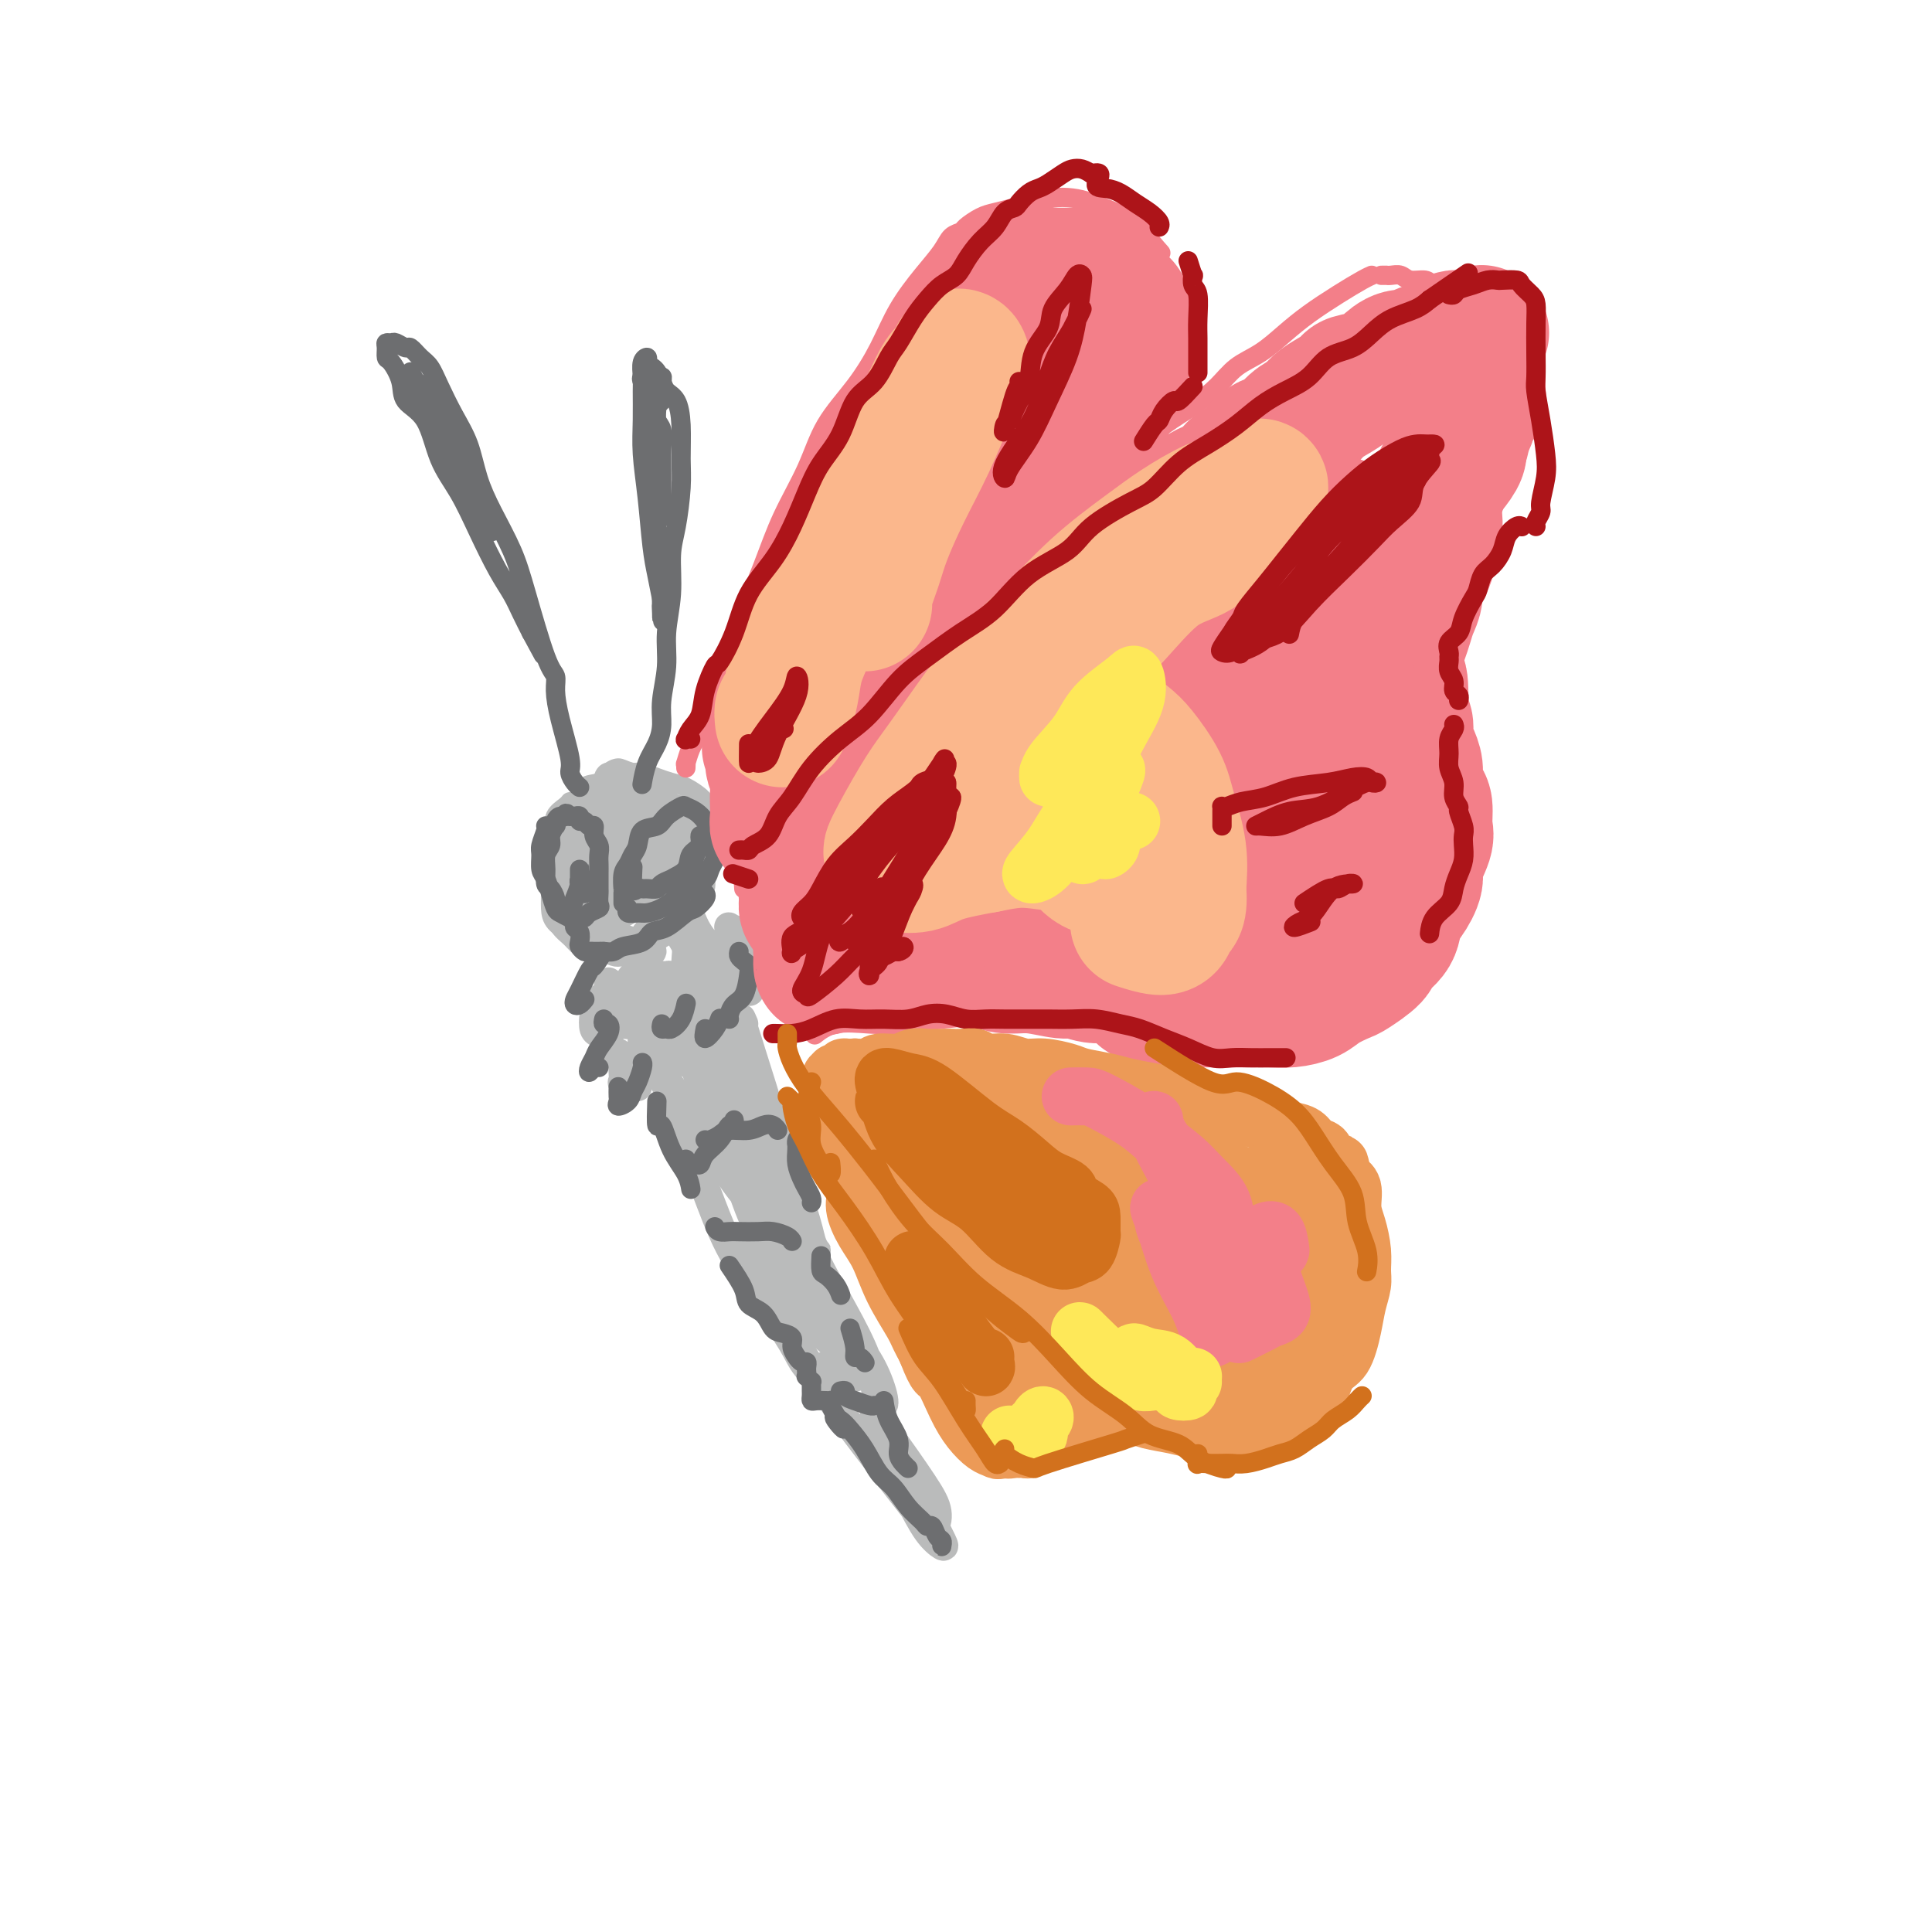 <svg viewBox='0 0 400 400' version='1.1' xmlns='http://www.w3.org/2000/svg' xmlns:xlink='http://www.w3.org/1999/xlink'><g fill='none' stroke='#BABBBB' stroke-width='4' stroke-linecap='round' stroke-linejoin='round'><path d='M118,166c-0.196,0.261 -0.392,0.522 -1,1c-0.608,0.478 -1.627,1.173 -2,2c-0.373,0.827 -0.101,1.785 0,3c0.101,1.215 0.029,2.685 0,4c-0.029,1.315 -0.016,2.474 0,4c0.016,1.526 0.035,3.421 0,5c-0.035,1.579 -0.122,2.844 0,4c0.122,1.156 0.454,2.204 1,3c0.546,0.796 1.305,1.341 2,2c0.695,0.659 1.325,1.431 2,2c0.675,0.569 1.395,0.935 2,1c0.605,0.065 1.096,-0.171 2,0c0.904,0.171 2.223,0.748 3,1c0.777,0.252 1.013,0.178 2,0c0.987,-0.178 2.725,-0.459 4,-1c1.275,-0.541 2.087,-1.341 3,-2c0.913,-0.659 1.929,-1.178 3,-2c1.071,-0.822 2.199,-1.948 3,-3c0.801,-1.052 1.276,-2.031 2,-3c0.724,-0.969 1.697,-1.927 2,-3c0.303,-1.073 -0.065,-2.259 0,-3c0.065,-0.741 0.564,-1.035 1,-2c0.436,-0.965 0.809,-2.600 1,-4c0.191,-1.400 0.200,-2.564 0,-3c-0.200,-0.436 -0.609,-0.144 -1,-1c-0.391,-0.856 -0.765,-2.859 -1,-4c-0.235,-1.141 -0.332,-1.420 -1,-2c-0.668,-0.580 -1.908,-1.462 -3,-2c-1.092,-0.538 -2.035,-0.732 -3,-1c-0.965,-0.268 -1.952,-0.611 -3,-1c-1.048,-0.389 -2.157,-0.826 -3,-1c-0.843,-0.174 -1.422,-0.087 -2,0'/><path d='M131,160c-2.280,-0.720 -2.481,-1.019 -3,-1c-0.519,0.019 -1.357,0.357 -2,1c-0.643,0.643 -1.092,1.591 -2,2c-0.908,0.409 -2.274,0.279 -3,1c-0.726,0.721 -0.811,2.291 -1,3c-0.189,0.709 -0.481,0.555 -1,1c-0.519,0.445 -1.264,1.487 -2,3c-0.736,1.513 -1.464,3.497 -2,5c-0.536,1.503 -0.879,2.526 -1,4c-0.121,1.474 -0.018,3.400 0,5c0.018,1.600 -0.049,2.874 0,4c0.049,1.126 0.215,2.104 1,3c0.785,0.896 2.191,1.708 3,2c0.809,0.292 1.021,0.062 2,0c0.979,-0.062 2.723,0.042 4,0c1.277,-0.042 2.085,-0.230 3,-1c0.915,-0.770 1.937,-2.123 3,-3c1.063,-0.877 2.169,-1.279 3,-2c0.831,-0.721 1.389,-1.760 2,-3c0.611,-1.240 1.276,-2.682 2,-4c0.724,-1.318 1.508,-2.513 2,-4c0.492,-1.487 0.692,-3.267 1,-4c0.308,-0.733 0.725,-0.420 1,-1c0.275,-0.580 0.408,-2.053 0,-3c-0.408,-0.947 -1.358,-1.368 -2,-2c-0.642,-0.632 -0.975,-1.475 -2,-2c-1.025,-0.525 -2.743,-0.731 -4,-1c-1.257,-0.269 -2.055,-0.600 -3,0c-0.945,0.600 -2.037,2.130 -3,3c-0.963,0.870 -1.798,1.080 -3,2c-1.202,0.920 -2.772,2.548 -4,4c-1.228,1.452 -2.114,2.726 -3,4'/><path d='M117,176c-2.459,2.714 -2.108,3.000 -2,4c0.108,1.000 -0.028,2.714 0,4c0.028,1.286 0.220,2.144 1,3c0.780,0.856 2.148,1.711 3,2c0.852,0.289 1.188,0.013 2,0c0.812,-0.013 2.100,0.239 3,0c0.900,-0.239 1.411,-0.968 2,-2c0.589,-1.032 1.254,-2.368 2,-3c0.746,-0.632 1.573,-0.562 2,-1c0.427,-0.438 0.455,-1.386 1,-2c0.545,-0.614 1.608,-0.896 2,-1c0.392,-0.104 0.112,-0.030 0,0c-0.112,0.030 -0.056,0.015 0,0'/></g>
<g fill='none' stroke='#BABBBB' stroke-width='6' stroke-linecap='round' stroke-linejoin='round'><path d='M129,166c-2.428,5.575 -4.855,11.151 -6,14c-1.145,2.849 -1.007,2.972 -1,4c0.007,1.028 -0.118,2.960 0,4c0.118,1.040 0.478,1.187 1,2c0.522,0.813 1.206,2.293 2,3c0.794,0.707 1.697,0.641 3,1c1.303,0.359 3.007,1.142 4,1c0.993,-0.142 1.275,-1.209 2,-2c0.725,-0.791 1.892,-1.305 3,-2c1.108,-0.695 2.158,-1.570 3,-3c0.842,-1.430 1.477,-3.415 2,-5c0.523,-1.585 0.934,-2.771 1,-4c0.066,-1.229 -0.212,-2.500 0,-4c0.212,-1.500 0.914,-3.228 1,-4c0.086,-0.772 -0.445,-0.587 -1,-1c-0.555,-0.413 -1.136,-1.422 -2,-2c-0.864,-0.578 -2.013,-0.723 -3,-1c-0.987,-0.277 -1.812,-0.687 -3,-1c-1.188,-0.313 -2.738,-0.531 -4,0c-1.262,0.531 -2.237,1.811 -3,3c-0.763,1.189 -1.316,2.287 -2,4c-0.684,1.713 -1.500,4.042 -2,6c-0.500,1.958 -0.685,3.547 -1,5c-0.315,1.453 -0.762,2.772 -1,4c-0.238,1.228 -0.268,2.367 0,3c0.268,0.633 0.834,0.762 1,1c0.166,0.238 -0.068,0.587 1,0c1.068,-0.587 3.438,-2.110 5,-3c1.562,-0.890 2.316,-1.146 3,-2c0.684,-0.854 1.300,-2.307 2,-4c0.700,-1.693 1.486,-3.627 2,-5c0.514,-1.373 0.757,-2.187 1,-3'/><path d='M137,175c1.072,-2.714 1.253,-3.498 1,-4c-0.253,-0.502 -0.940,-0.721 -1,-1c-0.060,-0.279 0.508,-0.618 0,-1c-0.508,-0.382 -2.091,-0.808 -3,-1c-0.909,-0.192 -1.144,-0.150 -2,0c-0.856,0.150 -2.334,0.408 -3,1c-0.666,0.592 -0.519,1.520 -1,3c-0.481,1.480 -1.588,3.513 -2,5c-0.412,1.487 -0.129,2.427 0,4c0.129,1.573 0.103,3.780 0,5c-0.103,1.220 -0.284,1.455 0,1c0.284,-0.455 1.032,-1.598 2,-3c0.968,-1.402 2.154,-3.062 3,-4c0.846,-0.938 1.352,-1.155 2,-2c0.648,-0.845 1.440,-2.318 2,-3c0.560,-0.682 0.890,-0.574 1,-1c0.110,-0.426 -0.001,-1.385 0,-2c0.001,-0.615 0.113,-0.885 0,-1c-0.113,-0.115 -0.449,-0.076 -1,0c-0.551,0.076 -1.315,0.190 -2,2c-0.685,1.810 -1.291,5.316 -2,7c-0.709,1.684 -1.523,1.546 -2,2c-0.477,0.454 -0.619,1.502 -1,2c-0.381,0.498 -1.002,0.447 -1,0c0.002,-0.447 0.626,-1.292 1,-3c0.374,-1.708 0.497,-4.281 1,-6c0.503,-1.719 1.386,-2.585 2,-3c0.614,-0.415 0.958,-0.379 1,0c0.042,0.379 -0.220,1.102 -1,2c-0.780,0.898 -2.080,1.971 -3,3c-0.920,1.029 -1.460,2.015 -2,3'/><path d='M126,180c-1.225,1.281 -1.788,0.482 -2,0c-0.212,-0.482 -0.072,-0.648 0,-1c0.072,-0.352 0.075,-0.889 0,-2c-0.075,-1.111 -0.230,-2.797 0,-4c0.230,-1.203 0.844,-1.922 1,-3c0.156,-1.078 -0.145,-2.516 0,-4c0.145,-1.484 0.735,-3.013 1,-4c0.265,-0.987 0.205,-1.431 0,-1c-0.205,0.431 -0.556,1.739 -1,3c-0.444,1.261 -0.980,2.477 -2,4c-1.020,1.523 -2.522,3.353 -3,5c-0.478,1.647 0.070,3.109 0,5c-0.070,1.891 -0.757,4.210 -1,6c-0.243,1.790 -0.044,3.050 0,4c0.044,0.950 -0.069,1.589 0,2c0.069,0.411 0.320,0.595 1,1c0.680,0.405 1.788,1.030 3,1c1.212,-0.030 2.527,-0.716 4,-2c1.473,-1.284 3.103,-3.166 5,-5c1.897,-1.834 4.061,-3.619 5,-5c0.939,-1.381 0.653,-2.356 1,-3c0.347,-0.644 1.327,-0.957 2,-1c0.673,-0.043 1.041,0.183 1,0c-0.041,-0.183 -0.489,-0.776 -1,-1c-0.511,-0.224 -1.085,-0.081 -2,0c-0.915,0.081 -2.169,0.099 -3,1c-0.831,0.901 -1.237,2.686 -2,4c-0.763,1.314 -1.881,2.157 -3,3'/><path d='M130,183c-1.109,1.481 -1.383,1.685 -1,1c0.383,-0.685 1.423,-2.257 2,-3c0.577,-0.743 0.689,-0.655 1,0c0.311,0.655 0.819,1.876 1,3c0.181,1.124 0.033,2.149 0,3c-0.033,0.851 0.047,1.527 0,1c-0.047,-0.527 -0.223,-2.258 0,-3c0.223,-0.742 0.844,-0.496 1,-1c0.156,-0.504 -0.154,-1.756 0,-2c0.154,-0.244 0.773,0.522 1,1c0.227,0.478 0.061,0.667 0,1c-0.061,0.333 -0.017,0.809 0,1c0.017,0.191 0.009,0.095 0,0'/><path d='M134,198c-0.139,-0.444 -0.279,-0.887 0,-1c0.279,-0.113 0.975,0.106 1,0c0.025,-0.106 -0.621,-0.535 -1,0c-0.379,0.535 -0.490,2.036 -1,3c-0.510,0.964 -1.419,1.392 -2,2c-0.581,0.608 -0.834,1.395 -1,2c-0.166,0.605 -0.243,1.027 0,1c0.243,-0.027 0.807,-0.502 1,-1c0.193,-0.498 0.014,-1.020 0,-1c-0.014,0.020 0.137,0.580 0,1c-0.137,0.420 -0.560,0.700 -1,1c-0.440,0.300 -0.895,0.620 -1,1c-0.105,0.380 0.139,0.819 0,1c-0.139,0.181 -0.661,0.103 -1,0c-0.339,-0.103 -0.493,-0.229 -1,0c-0.507,0.229 -1.365,0.815 -2,1c-0.635,0.185 -1.046,-0.032 -1,0c0.046,0.032 0.548,0.312 1,0c0.452,-0.312 0.853,-1.218 1,-2c0.147,-0.782 0.040,-1.441 0,-2c-0.040,-0.559 -0.011,-1.017 0,-1c0.011,0.017 0.006,0.508 0,1'/><path d='M126,204c0.296,-0.665 0.535,-0.327 1,0c0.465,0.327 1.157,0.645 1,1c-0.157,0.355 -1.163,0.749 -2,1c-0.837,0.251 -1.503,0.358 -2,1c-0.497,0.642 -0.823,1.818 -1,3c-0.177,1.182 -0.205,2.369 0,3c0.205,0.631 0.644,0.707 1,1c0.356,0.293 0.631,0.804 1,1c0.369,0.196 0.834,0.077 1,0c0.166,-0.077 0.033,-0.113 0,0c-0.033,0.113 0.033,0.373 0,1c-0.033,0.627 -0.167,1.620 0,2c0.167,0.380 0.633,0.146 1,0c0.367,-0.146 0.635,-0.203 1,0c0.365,0.203 0.828,0.667 1,1c0.172,0.333 0.053,0.535 0,1c-0.053,0.465 -0.038,1.194 0,2c0.038,0.806 0.101,1.690 0,2c-0.101,0.310 -0.367,0.048 0,0c0.367,-0.048 1.366,0.119 2,0c0.634,-0.119 0.902,-0.524 1,-1c0.098,-0.476 0.025,-1.021 0,-1c-0.025,0.021 -0.003,0.610 0,1c0.003,0.390 -0.013,0.582 0,1c0.013,0.418 0.056,1.064 0,1c-0.056,-0.064 -0.211,-0.838 0,-2c0.211,-1.162 0.789,-2.714 1,-4c0.211,-1.286 0.057,-2.308 0,-3c-0.057,-0.692 -0.016,-1.055 0,-1c0.016,0.055 0.008,0.527 0,1'/><path d='M133,216c0.292,-0.664 0.022,1.678 0,2c-0.022,0.322 0.204,-1.374 0,-3c-0.204,-1.626 -0.840,-3.183 -1,-4c-0.160,-0.817 0.154,-0.894 0,-1c-0.154,-0.106 -0.776,-0.242 -1,0c-0.224,0.242 -0.049,0.861 0,1c0.049,0.139 -0.029,-0.203 0,0c0.029,0.203 0.165,0.951 0,1c-0.165,0.049 -0.630,-0.600 -1,-1c-0.370,-0.400 -0.643,-0.551 -1,-1c-0.357,-0.449 -0.798,-1.196 -1,-1c-0.202,0.196 -0.167,1.336 0,2c0.167,0.664 0.464,0.851 1,1c0.536,0.149 1.309,0.260 2,0c0.691,-0.260 1.299,-0.893 2,-2c0.701,-1.107 1.496,-2.690 2,-4c0.504,-1.310 0.716,-2.347 1,-3c0.284,-0.653 0.640,-0.923 1,-1c0.360,-0.077 0.723,0.037 1,0c0.277,-0.037 0.468,-0.226 1,0c0.532,0.226 1.406,0.866 2,1c0.594,0.134 0.909,-0.236 1,-1c0.091,-0.764 -0.042,-1.920 0,-3c0.042,-1.080 0.260,-2.085 0,-3c-0.260,-0.915 -0.998,-1.740 -1,-2c-0.002,-0.260 0.731,0.044 1,0c0.269,-0.044 0.072,-0.435 0,-1c-0.072,-0.565 -0.021,-1.304 0,-2c0.021,-0.696 0.010,-1.348 0,-2'/><path d='M142,189c0.264,-1.593 0.922,0.923 2,3c1.078,2.077 2.574,3.713 4,5c1.426,1.287 2.783,2.223 4,3c1.217,0.777 2.294,1.396 3,1c0.706,-0.396 1.041,-1.805 1,-3c-0.041,-1.195 -0.457,-2.174 -1,-3c-0.543,-0.826 -1.213,-1.497 -2,-2c-0.787,-0.503 -1.690,-0.838 -2,-1c-0.310,-0.162 -0.027,-0.150 0,0c0.027,0.150 -0.202,0.437 0,1c0.202,0.563 0.837,1.403 1,2c0.163,0.597 -0.145,0.952 0,1c0.145,0.048 0.743,-0.211 1,0c0.257,0.211 0.175,0.892 0,2c-0.175,1.108 -0.441,2.644 0,4c0.441,1.356 1.588,2.530 2,3c0.412,0.470 0.087,0.234 0,0c-0.087,-0.234 0.064,-0.465 0,-1c-0.064,-0.535 -0.344,-1.373 -1,-2c-0.656,-0.627 -1.688,-1.044 -3,-2c-1.312,-0.956 -2.902,-2.449 -4,-3c-1.098,-0.551 -1.703,-0.158 -2,0c-0.297,0.158 -0.285,0.080 0,1c0.285,0.920 0.843,2.839 1,4c0.157,1.161 -0.088,1.565 0,2c0.088,0.435 0.508,0.900 1,1c0.492,0.100 1.056,-0.165 1,0c-0.056,0.165 -0.730,0.762 -1,1c-0.270,0.238 -0.135,0.119 0,0'/><path d='M147,206c0.020,2.425 0.068,3.989 0,5c-0.068,1.011 -0.254,1.470 0,2c0.254,0.530 0.946,1.132 1,1c0.054,-0.132 -0.531,-0.999 -1,-2c-0.469,-1.001 -0.823,-2.136 -1,-3c-0.177,-0.864 -0.176,-1.458 -1,-2c-0.824,-0.542 -2.473,-1.034 -3,-1c-0.527,0.034 0.069,0.593 0,1c-0.069,0.407 -0.803,0.662 -1,1c-0.197,0.338 0.143,0.759 0,1c-0.143,0.241 -0.770,0.302 -1,0c-0.230,-0.302 -0.062,-0.966 0,-1c0.062,-0.034 0.017,0.563 0,2c-0.017,1.437 -0.008,3.713 0,5c0.008,1.287 0.013,1.586 0,2c-0.013,0.414 -0.046,0.944 0,1c0.046,0.056 0.170,-0.363 0,-1c-0.170,-0.637 -0.634,-1.492 -1,-2c-0.366,-0.508 -0.634,-0.669 -1,0c-0.366,0.669 -0.830,2.167 -1,3c-0.170,0.833 -0.047,1.002 0,1c0.047,-0.002 0.017,-0.173 0,0c-0.017,0.173 -0.020,0.691 0,0c0.020,-0.691 0.061,-2.589 0,-3c-0.061,-0.411 -0.226,0.666 0,2c0.226,1.334 0.844,2.925 1,4c0.156,1.075 -0.150,1.636 0,2c0.150,0.364 0.757,0.533 1,1c0.243,0.467 0.121,1.234 0,2'/><path d='M139,227c0.780,1.726 1.732,1.540 2,2c0.268,0.460 -0.146,1.565 0,2c0.146,0.435 0.854,0.199 1,0c0.146,-0.199 -0.270,-0.362 0,-1c0.270,-0.638 1.225,-1.751 2,-3c0.775,-1.249 1.371,-2.632 2,-4c0.629,-1.368 1.293,-2.719 2,-4c0.707,-1.281 1.457,-2.491 2,-4c0.543,-1.509 0.877,-3.316 1,-4c0.123,-0.684 0.033,-0.244 0,0c-0.033,0.244 -0.009,0.291 0,1c0.009,0.709 0.002,2.078 0,3c-0.002,0.922 -0.000,1.397 0,2c0.000,0.603 -0.002,1.335 0,1c0.002,-0.335 0.008,-1.738 0,-3c-0.008,-1.262 -0.029,-2.385 0,-3c0.029,-0.615 0.109,-0.724 0,-1c-0.109,-0.276 -0.407,-0.720 -1,0c-0.593,0.720 -1.482,2.603 -2,4c-0.518,1.397 -0.665,2.308 -1,3c-0.335,0.692 -0.860,1.166 -1,1c-0.140,-0.166 0.103,-0.972 0,-2c-0.103,-1.028 -0.553,-2.277 -1,-3c-0.447,-0.723 -0.890,-0.921 -1,-1c-0.110,-0.079 0.114,-0.041 0,1c-0.114,1.041 -0.566,3.083 -1,4c-0.434,0.917 -0.848,0.707 -1,1c-0.152,0.293 -0.041,1.089 0,1c0.041,-0.089 0.011,-1.062 0,-2c-0.011,-0.938 -0.003,-1.839 0,-3c0.003,-1.161 0.002,-2.580 0,-4'/><path d='M142,211c0.177,-1.375 1.119,-1.312 2,-1c0.881,0.312 1.701,0.873 2,1c0.299,0.127 0.078,-0.180 0,0c-0.078,0.180 -0.014,0.847 0,1c0.014,0.153 -0.023,-0.207 0,-1c0.023,-0.793 0.106,-2.018 0,-3c-0.106,-0.982 -0.399,-1.720 -1,-2c-0.601,-0.280 -1.509,-0.100 -2,0c-0.491,0.100 -0.566,0.122 -1,0c-0.434,-0.122 -1.227,-0.386 -2,0c-0.773,0.386 -1.525,1.422 -2,2c-0.475,0.578 -0.674,0.697 -1,1c-0.326,0.303 -0.780,0.791 -1,1c-0.220,0.209 -0.207,0.138 0,1c0.207,0.862 0.609,2.656 1,4c0.391,1.344 0.773,2.236 2,3c1.227,0.764 3.299,1.399 5,1c1.701,-0.399 3.031,-1.834 4,-3c0.969,-1.166 1.576,-2.064 2,-3c0.424,-0.936 0.665,-1.909 1,-3c0.335,-1.091 0.766,-2.301 1,-3c0.234,-0.699 0.273,-0.888 0,-1c-0.273,-0.112 -0.858,-0.149 -1,0c-0.142,0.149 0.158,0.483 0,1c-0.158,0.517 -0.773,1.216 -1,2c-0.227,0.784 -0.065,1.653 0,2c0.065,0.347 0.032,0.174 0,0'/><path d='M142,217c0.126,-0.586 0.253,-1.172 1,1c0.747,2.172 2.115,7.103 3,10c0.885,2.897 1.287,3.760 2,5c0.713,1.240 1.737,2.857 3,6c1.263,3.143 2.763,7.812 4,11c1.237,3.188 2.210,4.896 3,7c0.790,2.104 1.398,4.603 2,6c0.602,1.397 1.198,1.693 2,2c0.802,0.307 1.811,0.624 2,0c0.189,-0.624 -0.442,-2.189 -1,-4c-0.558,-1.811 -1.042,-3.869 -2,-6c-0.958,-2.131 -2.390,-4.337 -4,-7c-1.610,-2.663 -3.398,-5.785 -5,-9c-1.602,-3.215 -3.017,-6.523 -4,-9c-0.983,-2.477 -1.534,-4.124 -2,-5c-0.466,-0.876 -0.847,-0.980 -1,-1c-0.153,-0.020 -0.079,0.044 0,1c0.079,0.956 0.163,2.803 1,5c0.837,2.197 2.429,4.745 4,8c1.571,3.255 3.122,7.218 5,11c1.878,3.782 4.082,7.383 6,11c1.918,3.617 3.551,7.249 5,10c1.449,2.751 2.716,4.622 4,6c1.284,1.378 2.585,2.264 3,3c0.415,0.736 -0.056,1.323 0,1c0.056,-0.323 0.638,-1.555 0,-3c-0.638,-1.445 -2.498,-3.102 -4,-5c-1.502,-1.898 -2.646,-4.037 -4,-7c-1.354,-2.963 -2.918,-6.750 -5,-10c-2.082,-3.250 -4.682,-5.964 -7,-9c-2.318,-3.036 -4.355,-6.394 -6,-9c-1.645,-2.606 -2.899,-4.459 -4,-6c-1.101,-1.541 -2.051,-2.771 -3,-4'/><path d='M140,227c-5.488,-8.648 -2.710,-4.267 -2,-3c0.710,1.267 -0.650,-0.578 -1,-1c-0.350,-0.422 0.308,0.581 1,2c0.692,1.419 1.418,3.254 2,5c0.582,1.746 1.020,3.404 2,6c0.980,2.596 2.501,6.129 4,10c1.499,3.871 2.976,8.080 5,12c2.024,3.920 4.596,7.552 7,11c2.404,3.448 4.641,6.714 6,9c1.359,2.286 1.838,3.593 3,5c1.162,1.407 3.005,2.913 4,4c0.995,1.087 1.143,1.755 1,1c-0.143,-0.755 -0.577,-2.934 -1,-4c-0.423,-1.066 -0.835,-1.019 -1,-1c-0.165,0.019 -0.082,0.009 0,0'/><path d='M154,258c0.141,1.307 0.282,2.615 1,4c0.718,1.385 2.011,2.848 4,6c1.989,3.152 4.672,7.993 7,12c2.328,4.007 4.299,7.182 7,11c2.701,3.818 6.130,8.281 9,12c2.870,3.719 5.180,6.694 7,9c1.820,2.306 3.149,3.944 4,4c0.851,0.056 1.226,-1.471 1,-3c-0.226,-1.529 -1.051,-3.059 -3,-6c-1.949,-2.941 -5.022,-7.294 -7,-10c-1.978,-2.706 -2.861,-3.767 -3,-4c-0.139,-0.233 0.467,0.362 1,2c0.533,1.638 0.992,4.320 2,7c1.008,2.680 2.564,5.358 4,8c1.436,2.642 2.752,5.247 4,7c1.248,1.753 2.427,2.656 3,3c0.573,0.344 0.539,0.131 0,-1c-0.539,-1.131 -1.583,-3.180 -2,-4c-0.417,-0.820 -0.209,-0.410 0,0'/><path d='M154,212c-0.542,-1.277 -1.085,-2.553 0,1c1.085,3.553 3.797,11.936 5,16c1.203,4.064 0.897,3.808 2,7c1.103,3.192 3.613,9.833 5,14c1.387,4.167 1.649,5.859 2,7c0.351,1.141 0.789,1.729 1,2c0.211,0.271 0.195,0.224 0,0c-0.195,-0.224 -0.568,-0.623 -1,-1c-0.432,-0.377 -0.924,-0.730 -1,-1c-0.076,-0.270 0.264,-0.458 0,-1c-0.264,-0.542 -1.132,-1.438 -2,-4c-0.868,-2.562 -1.737,-6.791 -3,-11c-1.263,-4.209 -2.919,-8.400 -5,-13c-2.081,-4.600 -4.587,-9.611 -6,-13c-1.413,-3.389 -1.735,-5.155 -2,-6c-0.265,-0.845 -0.475,-0.767 0,1c0.475,1.767 1.633,5.225 3,9c1.367,3.775 2.942,7.866 5,12c2.058,4.134 4.601,8.309 6,12c1.399,3.691 1.656,6.898 2,9c0.344,2.102 0.775,3.098 1,3c0.225,-0.098 0.242,-1.291 0,-3c-0.242,-1.709 -0.745,-3.935 -2,-6c-1.255,-2.065 -3.262,-3.970 -4,-5c-0.738,-1.030 -0.208,-1.187 0,-1c0.208,0.187 0.095,0.717 0,1c-0.095,0.283 -0.170,0.318 0,0c0.170,-0.318 0.585,-0.990 0,-3c-0.585,-2.010 -2.171,-5.359 -3,-8c-0.829,-2.641 -0.903,-4.574 -2,-7c-1.097,-2.426 -3.218,-5.346 -4,-7c-0.782,-1.654 -0.223,-2.044 0,-2c0.223,0.044 0.112,0.522 0,1'/><path d='M151,215c-1.688,-5.002 1.591,2.493 4,7c2.409,4.507 3.946,6.024 5,8c1.054,1.976 1.624,4.409 2,6c0.376,1.591 0.558,2.339 1,3c0.442,0.661 1.143,1.234 1,1c-0.143,-0.234 -1.131,-1.276 -2,-2c-0.869,-0.724 -1.621,-1.132 -2,-1c-0.379,0.132 -0.386,0.803 0,2c0.386,1.197 1.166,2.920 2,5c0.834,2.080 1.722,4.518 2,6c0.278,1.482 -0.054,2.008 0,2c0.054,-0.008 0.493,-0.550 0,-2c-0.493,-1.450 -1.917,-3.806 -3,-6c-1.083,-2.194 -1.825,-4.224 -3,-6c-1.175,-1.776 -2.784,-3.299 -4,-5c-1.216,-1.701 -2.038,-3.582 -3,-5c-0.962,-1.418 -2.063,-2.374 -3,-4c-0.937,-1.626 -1.711,-3.922 -2,-5c-0.289,-1.078 -0.094,-0.939 0,-1c0.094,-0.061 0.087,-0.323 1,1c0.913,1.323 2.747,4.232 5,8c2.253,3.768 4.925,8.396 7,13c2.075,4.604 3.554,9.184 5,13c1.446,3.816 2.861,6.869 4,10c1.139,3.131 2.004,6.342 2,6c-0.004,-0.342 -0.877,-4.235 -2,-8c-1.123,-3.765 -2.497,-7.401 -4,-10c-1.503,-2.599 -3.135,-4.161 -4,-5c-0.865,-0.839 -0.961,-0.954 0,1c0.961,1.954 2.981,5.977 5,10'/><path d='M165,257c1.513,3.699 2.794,7.446 4,10c1.206,2.554 2.336,3.914 3,5c0.664,1.086 0.862,1.899 1,2c0.138,0.101 0.216,-0.511 0,-1c-0.216,-0.489 -0.726,-0.856 -1,-1c-0.274,-0.144 -0.311,-0.065 0,1c0.311,1.065 0.969,3.114 2,5c1.031,1.886 2.436,3.607 3,5c0.564,1.393 0.288,2.459 0,2c-0.288,-0.459 -0.586,-2.442 -1,-4c-0.414,-1.558 -0.942,-2.691 -2,-5c-1.058,-2.309 -2.647,-5.793 -4,-9c-1.353,-3.207 -2.472,-6.136 -3,-8c-0.528,-1.864 -0.465,-2.664 0,-2c0.465,0.664 1.331,2.792 3,6c1.669,3.208 4.141,7.497 6,11c1.859,3.503 3.104,6.220 4,9c0.896,2.780 1.444,5.624 2,7c0.556,1.376 1.121,1.284 1,0c-0.121,-1.284 -0.926,-3.759 -2,-6c-1.074,-2.241 -2.415,-4.249 -4,-6c-1.585,-1.751 -3.412,-3.244 -4,-4c-0.588,-0.756 0.064,-0.776 0,-1c-0.064,-0.224 -0.842,-0.653 -1,0c-0.158,0.653 0.305,2.386 1,4c0.695,1.614 1.623,3.108 2,4c0.377,0.892 0.202,1.181 0,1c-0.202,-0.181 -0.433,-0.833 -1,-2c-0.567,-1.167 -1.472,-2.849 -2,-4c-0.528,-1.151 -0.681,-1.771 -1,-2c-0.319,-0.229 -0.806,-0.065 -1,0c-0.194,0.065 -0.097,0.033 0,0'/></g>
<g fill='none' stroke='#6D6E70' stroke-width='4' stroke-linecap='round' stroke-linejoin='round'><path d='M125,197c-0.785,1.262 -1.570,2.524 -2,3c-0.430,0.476 -0.505,0.167 -1,1c-0.495,0.833 -1.411,2.808 -2,4c-0.589,1.192 -0.851,1.601 -1,2c-0.149,0.399 -0.184,0.787 0,1c0.184,0.213 0.588,0.250 1,0c0.412,-0.250 0.832,-0.786 1,-1c0.168,-0.214 0.084,-0.107 0,0'/><path d='M125,211c-0.099,0.462 -0.197,0.925 0,1c0.197,0.075 0.690,-0.236 1,0c0.310,0.236 0.436,1.021 0,2c-0.436,0.979 -1.435,2.154 -2,3c-0.565,0.846 -0.698,1.365 -1,2c-0.302,0.635 -0.774,1.386 -1,2c-0.226,0.614 -0.205,1.093 0,1c0.205,-0.093 0.594,-0.756 1,-1c0.406,-0.244 0.830,-0.070 1,0c0.170,0.070 0.085,0.035 0,0'/><path d='M128,225c-0.015,0.767 -0.029,1.534 0,2c0.029,0.466 0.102,0.632 0,1c-0.102,0.368 -0.377,0.940 0,1c0.377,0.060 1.408,-0.390 2,-1c0.592,-0.610 0.747,-1.379 1,-2c0.253,-0.621 0.604,-1.094 1,-2c0.396,-0.906 0.837,-2.244 1,-3c0.163,-0.756 0.046,-0.930 0,-1c-0.046,-0.070 -0.023,-0.035 0,0'/><path d='M137,212c-0.097,0.432 -0.194,0.865 0,1c0.194,0.135 0.679,-0.027 1,0c0.321,0.027 0.478,0.242 1,0c0.522,-0.242 1.408,-0.941 2,-2c0.592,-1.059 0.890,-2.477 1,-3c0.110,-0.523 0.031,-0.149 0,0c-0.031,0.149 -0.016,0.075 0,0'/><path d='M146,213c-0.196,1.012 -0.393,2.024 0,2c0.393,-0.024 1.375,-1.083 2,-2c0.625,-0.917 0.893,-1.690 1,-2c0.107,-0.310 0.054,-0.155 0,0'/><path d='M153,197c-0.084,0.331 -0.168,0.663 0,1c0.168,0.337 0.588,0.681 1,1c0.412,0.319 0.814,0.614 1,1c0.186,0.386 0.155,0.864 0,2c-0.155,1.136 -0.434,2.932 -1,4c-0.566,1.068 -1.420,1.410 -2,2c-0.580,0.590 -0.887,1.428 -1,2c-0.113,0.572 -0.032,0.878 0,1c0.032,0.122 0.016,0.061 0,0'/><path d='M136,228c-0.075,2.231 -0.150,4.462 0,5c0.150,0.538 0.524,-0.615 1,0c0.476,0.615 1.056,3.000 2,5c0.944,2.000 2.254,3.615 3,5c0.746,1.385 0.927,2.538 1,3c0.073,0.462 0.036,0.231 0,0'/><path d='M142,240c0.000,0.453 0.000,0.906 0,1c0.000,0.094 0.000,-0.171 0,0c0.000,0.171 0.000,0.777 0,1c-0.000,0.223 0.000,0.064 0,0c0.000,-0.064 0.000,-0.032 0,0'/><path d='M144,241c0.386,0.160 0.773,0.321 1,0c0.227,-0.321 0.296,-1.123 1,-2c0.704,-0.877 2.045,-1.829 3,-3c0.955,-1.171 1.524,-2.561 2,-3c0.476,-0.439 0.859,0.074 1,0c0.141,-0.074 0.040,-0.735 0,-1c-0.040,-0.265 -0.020,-0.132 0,0'/><path d='M146,236c0.230,0.081 0.460,0.162 1,0c0.540,-0.162 1.391,-0.566 2,-1c0.609,-0.434 0.976,-0.897 2,-1c1.024,-0.103 2.705,0.155 4,0c1.295,-0.155 2.203,-0.722 3,-1c0.797,-0.278 1.484,-0.267 2,0c0.516,0.267 0.862,0.791 1,1c0.138,0.209 0.069,0.105 0,0'/><path d='M148,254c0.229,0.422 0.459,0.844 1,1c0.541,0.156 1.395,0.044 2,0c0.605,-0.044 0.961,-0.022 2,0c1.039,0.022 2.762,0.045 4,0c1.238,-0.045 1.992,-0.156 3,0c1.008,0.156 2.271,0.581 3,1c0.729,0.419 0.922,0.834 1,1c0.078,0.166 0.039,0.083 0,0'/><path d='M151,262c1.233,1.812 2.465,3.623 3,5c0.535,1.377 0.372,2.319 1,3c0.628,0.681 2.048,1.102 3,2c0.952,0.898 1.436,2.273 2,3c0.564,0.727 1.208,0.807 2,1c0.792,0.193 1.732,0.501 2,1c0.268,0.499 -0.135,1.191 0,2c0.135,0.809 0.807,1.737 1,2c0.193,0.263 -0.092,-0.137 0,0c0.092,0.137 0.561,0.811 1,1c0.439,0.189 0.849,-0.108 1,0c0.151,0.108 0.044,0.621 0,1c-0.044,0.379 -0.026,0.622 0,1c0.026,0.378 0.060,0.889 0,1c-0.060,0.111 -0.212,-0.177 0,0c0.212,0.177 0.789,0.821 1,1c0.211,0.179 0.056,-0.106 0,0c-0.056,0.106 -0.013,0.603 0,1c0.013,0.397 -0.004,0.695 0,1c0.004,0.305 0.029,0.618 0,1c-0.029,0.382 -0.113,0.834 0,1c0.113,0.166 0.422,0.047 1,0c0.578,-0.047 1.426,-0.021 2,0c0.574,0.021 0.876,0.037 1,0c0.124,-0.037 0.072,-0.125 0,0c-0.072,0.125 -0.163,0.464 0,1c0.163,0.536 0.582,1.268 1,2'/><path d='M173,293c3.365,5.042 0.777,2.149 0,1c-0.777,-1.149 0.256,-0.552 1,0c0.744,0.552 1.199,1.060 2,2c0.801,0.940 1.948,2.311 3,4c1.052,1.689 2.008,3.697 3,5c0.992,1.303 2.020,1.903 3,3c0.980,1.097 1.911,2.693 3,4c1.089,1.307 2.334,2.325 3,3c0.666,0.675 0.753,1.008 1,1c0.247,-0.008 0.655,-0.355 1,0c0.345,0.355 0.628,1.412 1,2c0.372,0.588 0.832,0.707 1,1c0.168,0.293 0.045,0.759 0,1c-0.045,0.241 -0.012,0.257 0,0c0.012,-0.257 0.003,-0.788 0,-1c-0.003,-0.212 -0.002,-0.106 0,0'/><path d='M174,288c0.461,-0.091 0.922,-0.182 1,0c0.078,0.182 -0.228,0.637 0,1c0.228,0.363 0.989,0.633 2,1c1.011,0.367 2.272,0.829 3,1c0.728,0.171 0.922,0.049 1,0c0.078,-0.049 0.039,-0.024 0,0'/><path d='M166,235c-0.423,0.268 -0.846,0.536 -1,1c-0.154,0.464 -0.038,1.125 0,1c0.038,-0.125 -0.001,-1.037 0,-1c0.001,0.037 0.043,1.022 0,2c-0.043,0.978 -0.169,1.951 0,3c0.169,1.049 0.634,2.176 1,3c0.366,0.824 0.634,1.345 1,2c0.366,0.655 0.829,1.446 1,2c0.171,0.554 0.049,0.873 0,1c-0.049,0.127 -0.024,0.064 0,0'/><path d='M170,260c-0.061,1.199 -0.121,2.399 0,3c0.121,0.601 0.424,0.604 1,1c0.576,0.396 1.424,1.183 2,2c0.576,0.817 0.879,1.662 1,2c0.121,0.338 0.061,0.169 0,0'/><path d='M176,275c0.445,1.456 0.890,2.912 1,4c0.110,1.088 -0.115,1.807 0,2c0.115,0.193 0.569,-0.140 1,0c0.431,0.140 0.837,0.754 1,1c0.163,0.246 0.081,0.123 0,0'/><path d='M183,290c0.190,1.315 0.380,2.629 1,4c0.620,1.371 1.669,2.798 2,4c0.331,1.202 -0.056,2.178 0,3c0.056,0.822 0.553,1.491 1,2c0.447,0.509 0.842,0.860 1,1c0.158,0.140 0.079,0.070 0,0'/><path d='M129,187c-0.000,-0.345 -0.001,-0.691 0,-1c0.001,-0.309 0.003,-0.582 0,-1c-0.003,-0.418 -0.012,-0.980 0,-1c0.012,-0.020 0.045,0.501 0,0c-0.045,-0.501 -0.169,-2.026 0,-3c0.169,-0.974 0.630,-1.398 1,-2c0.370,-0.602 0.650,-1.382 1,-2c0.350,-0.618 0.770,-1.073 1,-2c0.230,-0.927 0.270,-2.326 1,-3c0.730,-0.674 2.149,-0.623 3,-1c0.851,-0.377 1.135,-1.181 2,-2c0.865,-0.819 2.312,-1.654 3,-2c0.688,-0.346 0.619,-0.205 1,0c0.381,0.205 1.212,0.474 2,1c0.788,0.526 1.531,1.311 2,2c0.469,0.689 0.662,1.283 1,2c0.338,0.717 0.819,1.557 1,2c0.181,0.443 0.061,0.489 0,1c-0.061,0.511 -0.064,1.488 0,2c0.064,0.512 0.194,0.560 0,1c-0.194,0.440 -0.712,1.273 -1,2c-0.288,0.727 -0.346,1.347 -1,2c-0.654,0.653 -1.904,1.337 -3,2c-1.096,0.663 -2.038,1.303 -3,2c-0.962,0.697 -1.942,1.451 -3,2c-1.058,0.549 -2.192,0.893 -3,1c-0.808,0.107 -1.289,-0.023 -2,0c-0.711,0.023 -1.653,0.198 -2,0c-0.347,-0.198 -0.099,-0.771 0,-1c0.099,-0.229 0.050,-0.115 0,0'/><path d='M131,180c0.023,-0.453 0.047,-0.906 0,0c-0.047,0.906 -0.163,3.172 0,4c0.163,0.828 0.605,0.219 1,0c0.395,-0.219 0.742,-0.047 1,0c0.258,0.047 0.426,-0.029 1,0c0.574,0.029 1.554,0.164 2,0c0.446,-0.164 0.357,-0.628 1,-1c0.643,-0.372 2.018,-0.653 3,-1c0.982,-0.347 1.570,-0.761 2,-1c0.430,-0.239 0.703,-0.304 1,-1c0.297,-0.696 0.617,-2.023 1,-3c0.383,-0.977 0.827,-1.606 1,-2c0.173,-0.394 0.074,-0.555 0,-1c-0.074,-0.445 -0.121,-1.174 0,-1c0.121,0.174 0.412,1.252 0,2c-0.412,0.748 -1.527,1.168 -2,2c-0.473,0.832 -0.303,2.076 -1,3c-0.697,0.924 -2.261,1.527 -3,2c-0.739,0.473 -0.653,0.817 -1,1c-0.347,0.183 -1.126,0.207 -1,0c0.126,-0.207 1.158,-0.644 2,-1c0.842,-0.356 1.494,-0.631 2,-1c0.506,-0.369 0.868,-0.831 1,-1c0.132,-0.169 0.036,-0.046 0,0c-0.036,0.046 -0.010,0.013 0,0c0.010,-0.013 0.005,-0.007 0,0'/><path d='M113,171c0.115,0.122 0.230,0.244 0,1c-0.230,0.756 -0.805,2.144 -1,3c-0.195,0.856 -0.011,1.178 0,2c0.011,0.822 -0.153,2.142 0,3c0.153,0.858 0.622,1.253 1,2c0.378,0.747 0.665,1.846 1,3c0.335,1.154 0.720,2.361 1,3c0.280,0.639 0.457,0.708 1,1c0.543,0.292 1.454,0.807 2,1c0.546,0.193 0.728,0.062 1,0c0.272,-0.062 0.633,-0.057 1,0c0.367,0.057 0.739,0.166 1,0c0.261,-0.166 0.410,-0.606 1,-1c0.590,-0.394 1.622,-0.742 2,-1c0.378,-0.258 0.101,-0.425 0,-1c-0.101,-0.575 -0.027,-1.557 0,-2c0.027,-0.443 0.008,-0.345 0,-1c-0.008,-0.655 -0.006,-2.062 0,-3c0.006,-0.938 0.017,-1.408 0,-2c-0.017,-0.592 -0.060,-1.306 0,-2c0.060,-0.694 0.224,-1.367 0,-2c-0.224,-0.633 -0.834,-1.226 -1,-2c-0.166,-0.774 0.114,-1.728 0,-2c-0.114,-0.272 -0.622,0.137 -1,0c-0.378,-0.137 -0.626,-0.821 -1,-1c-0.374,-0.179 -0.873,0.148 -1,0c-0.127,-0.148 0.120,-0.771 0,-1c-0.120,-0.229 -0.606,-0.066 -1,0c-0.394,0.066 -0.697,0.033 -1,0'/><path d='M118,169c-1.110,-1.226 -0.885,-0.292 -1,0c-0.115,0.292 -0.571,-0.060 -1,0c-0.429,0.060 -0.832,0.530 -1,1c-0.168,0.470 -0.101,0.940 0,1c0.101,0.060 0.238,-0.291 0,0c-0.238,0.291 -0.849,1.223 -1,2c-0.151,0.777 0.158,1.397 0,2c-0.158,0.603 -0.785,1.188 -1,2c-0.215,0.812 -0.020,1.853 0,3c0.020,1.147 -0.136,2.402 0,3c0.136,0.598 0.565,0.540 1,1c0.435,0.460 0.876,1.438 1,2c0.124,0.562 -0.068,0.706 0,1c0.068,0.294 0.396,0.737 1,1c0.604,0.263 1.482,0.346 2,0c0.518,-0.346 0.675,-1.120 1,-2c0.325,-0.880 0.820,-1.867 1,-3c0.180,-1.133 0.047,-2.412 0,-3c-0.047,-0.588 -0.009,-0.485 0,0c0.009,0.485 -0.012,1.352 0,2c0.012,0.648 0.056,1.077 0,1c-0.056,-0.077 -0.211,-0.662 0,-1c0.211,-0.338 0.789,-0.431 1,0c0.211,0.431 0.057,1.385 0,2c-0.057,0.615 -0.016,0.890 0,1c0.016,0.110 0.008,0.055 0,0'/><path d='M120,190c-0.813,-0.513 -1.626,-1.025 -2,-1c-0.374,0.025 -0.310,0.588 0,1c0.310,0.412 0.867,0.673 1,1c0.133,0.327 -0.157,0.718 0,1c0.157,0.282 0.763,0.454 1,1c0.237,0.546 0.106,1.467 0,2c-0.106,0.533 -0.187,0.679 0,1c0.187,0.321 0.642,0.818 1,1c0.358,0.182 0.620,0.048 1,0c0.380,-0.048 0.879,-0.012 1,0c0.121,0.012 -0.135,-0.000 0,0c0.135,0.000 0.663,0.012 1,0c0.337,-0.012 0.484,-0.049 1,0c0.516,0.049 1.400,0.184 2,0c0.600,-0.184 0.917,-0.687 2,-1c1.083,-0.313 2.933,-0.436 4,-1c1.067,-0.564 1.351,-1.569 2,-2c0.649,-0.431 1.662,-0.287 3,-1c1.338,-0.713 2.999,-2.282 4,-3c1.001,-0.718 1.340,-0.584 2,-1c0.660,-0.416 1.639,-1.381 2,-2c0.361,-0.619 0.103,-0.891 0,-1c-0.103,-0.109 -0.052,-0.054 0,0'/><path d='M120,163c-0.295,-0.234 -0.591,-0.467 -1,-1c-0.409,-0.533 -0.932,-1.365 -1,-2c-0.068,-0.635 0.317,-1.074 0,-3c-0.317,-1.926 -1.338,-5.339 -2,-8c-0.662,-2.661 -0.966,-4.571 -1,-6c-0.034,-1.429 0.203,-2.376 0,-3c-0.203,-0.624 -0.845,-0.927 -2,-4c-1.155,-3.073 -2.822,-8.918 -4,-13c-1.178,-4.082 -1.865,-6.400 -3,-9c-1.135,-2.600 -2.716,-5.482 -4,-8c-1.284,-2.518 -2.269,-4.670 -3,-7c-0.731,-2.330 -1.207,-4.836 -2,-7c-0.793,-2.164 -1.904,-3.985 -3,-6c-1.096,-2.015 -2.176,-4.224 -3,-6c-0.824,-1.776 -1.390,-3.121 -2,-4c-0.610,-0.879 -1.262,-1.293 -2,-2c-0.738,-0.707 -1.560,-1.707 -2,-2c-0.440,-0.293 -0.496,0.119 -1,0c-0.504,-0.119 -1.456,-0.771 -2,-1c-0.544,-0.229 -0.680,-0.036 -1,0c-0.320,0.036 -0.824,-0.084 -1,0c-0.176,0.084 -0.022,0.371 0,1c0.022,0.629 -0.086,1.599 0,2c0.086,0.401 0.367,0.234 1,1c0.633,0.766 1.617,2.467 2,4c0.383,1.533 0.163,2.900 1,4c0.837,1.100 2.730,1.935 4,4c1.270,2.065 1.915,5.360 3,8c1.085,2.640 2.608,4.624 4,7c1.392,2.376 2.652,5.142 4,8c1.348,2.858 2.784,5.807 4,8c1.216,2.193 2.212,3.629 3,5c0.788,1.371 1.368,2.677 2,4c0.632,1.323 1.316,2.661 2,4'/><path d='M110,131c4.333,8.000 2.167,4.000 0,0'/><path d='M85,77c0.297,0.565 0.593,1.130 1,2c0.407,0.870 0.924,2.045 2,4c1.076,1.955 2.712,4.688 4,7c1.288,2.312 2.230,4.202 3,6c0.770,1.798 1.370,3.505 2,5c0.630,1.495 1.291,2.778 2,4c0.709,1.222 1.466,2.383 2,3c0.534,0.617 0.847,0.692 1,1c0.153,0.308 0.148,0.850 0,1c-0.148,0.150 -0.438,-0.094 -1,-1c-0.562,-0.906 -1.396,-2.476 -2,-4c-0.604,-1.524 -0.977,-3.001 -2,-5c-1.023,-1.999 -2.694,-4.520 -4,-7c-1.306,-2.480 -2.245,-4.918 -3,-7c-0.755,-2.082 -1.325,-3.809 -2,-5c-0.675,-1.191 -1.456,-1.846 -2,-2c-0.544,-0.154 -0.853,0.194 -1,0c-0.147,-0.194 -0.132,-0.928 0,-1c0.132,-0.072 0.382,0.519 1,1c0.618,0.481 1.605,0.852 2,1c0.395,0.148 0.197,0.074 0,0'/><path d='M133,162c-0.061,0.356 -0.123,0.713 0,0c0.123,-0.713 0.429,-2.495 1,-4c0.571,-1.505 1.406,-2.731 2,-4c0.594,-1.269 0.948,-2.580 1,-4c0.052,-1.420 -0.197,-2.949 0,-5c0.197,-2.051 0.840,-4.624 1,-7c0.160,-2.376 -0.164,-4.553 0,-7c0.164,-2.447 0.814,-5.162 1,-8c0.186,-2.838 -0.093,-5.798 0,-8c0.093,-2.202 0.559,-3.647 1,-6c0.441,-2.353 0.858,-5.613 1,-8c0.142,-2.387 0.011,-3.899 0,-6c-0.011,-2.101 0.099,-4.790 0,-7c-0.099,-2.210 -0.407,-3.940 -1,-5c-0.593,-1.060 -1.469,-1.450 -2,-2c-0.531,-0.550 -0.716,-1.262 -1,-2c-0.284,-0.738 -0.668,-1.503 -1,-2c-0.332,-0.497 -0.611,-0.726 -1,-1c-0.389,-0.274 -0.889,-0.592 -1,-1c-0.111,-0.408 0.167,-0.905 0,-1c-0.167,-0.095 -0.777,0.211 -1,1c-0.223,0.789 -0.057,2.061 0,3c0.057,0.939 0.004,1.545 0,3c-0.004,1.455 0.040,3.760 0,6c-0.040,2.240 -0.166,4.415 0,7c0.166,2.585 0.622,5.579 1,9c0.378,3.421 0.679,7.267 1,10c0.321,2.733 0.663,4.352 1,6c0.337,1.648 0.668,3.324 1,5'/><path d='M137,124c0.464,7.990 0.124,3.465 0,2c-0.124,-1.465 -0.032,0.129 0,1c0.032,0.871 0.005,1.019 0,1c-0.005,-0.019 0.014,-0.206 0,-1c-0.014,-0.794 -0.059,-2.194 0,-4c0.059,-1.806 0.222,-4.018 0,-6c-0.222,-1.982 -0.830,-3.732 -1,-6c-0.170,-2.268 0.099,-5.052 0,-7c-0.099,-1.948 -0.566,-3.061 -1,-6c-0.434,-2.939 -0.835,-7.705 -1,-11c-0.165,-3.295 -0.094,-5.118 0,-6c0.094,-0.882 0.210,-0.824 0,-1c-0.210,-0.176 -0.747,-0.587 -1,-1c-0.253,-0.413 -0.222,-0.829 0,-1c0.222,-0.171 0.634,-0.099 1,2c0.366,2.099 0.687,6.224 1,9c0.313,2.776 0.620,4.201 1,7c0.380,2.799 0.834,6.970 1,9c0.166,2.030 0.044,1.920 0,2c-0.044,0.080 -0.011,0.351 0,0c0.011,-0.351 -0.001,-1.325 0,-3c0.001,-1.675 0.014,-4.051 0,-6c-0.014,-1.949 -0.056,-3.472 0,-5c0.056,-1.528 0.211,-3.061 0,-4c-0.211,-0.939 -0.789,-1.283 -1,-2c-0.211,-0.717 -0.057,-1.809 0,-3c0.057,-1.191 0.016,-2.483 0,-3c-0.016,-0.517 -0.008,-0.258 0,0'/><path d='M137,78c0.105,0.008 0.211,0.016 0,1c-0.211,0.984 -0.737,2.944 -1,4c-0.263,1.056 -0.263,1.207 0,1c0.263,-0.207 0.789,-0.774 1,-1c0.211,-0.226 0.105,-0.113 0,0'/></g>
<g fill='none' stroke='#F37F89' stroke-width='4' stroke-linecap='round' stroke-linejoin='round'><path d='M154,184c-0.056,-0.720 -0.112,-1.440 0,-2c0.112,-0.560 0.393,-0.959 1,-2c0.607,-1.041 1.542,-2.725 3,-5c1.458,-2.275 3.440,-5.142 5,-7c1.560,-1.858 2.699,-2.707 5,-6c2.301,-3.293 5.764,-9.030 9,-13c3.236,-3.970 6.245,-6.173 9,-9c2.755,-2.827 5.254,-6.279 8,-9c2.746,-2.721 5.737,-4.712 9,-8c3.263,-3.288 6.797,-7.874 10,-11c3.203,-3.126 6.074,-4.793 9,-7c2.926,-2.207 5.906,-4.953 8,-7c2.094,-2.047 3.300,-3.395 5,-5c1.700,-1.605 3.892,-3.468 6,-5c2.108,-1.532 4.131,-2.734 6,-4c1.869,-1.266 3.583,-2.596 5,-4c1.417,-1.404 2.538,-2.882 4,-4c1.462,-1.118 3.266,-1.875 5,-3c1.734,-1.125 3.396,-2.617 5,-4c1.604,-1.383 3.148,-2.658 5,-4c1.852,-1.342 4.012,-2.751 6,-4c1.988,-1.249 3.804,-2.336 5,-3c1.196,-0.664 1.770,-0.904 2,-1c0.230,-0.096 0.115,-0.048 0,0'/><path d='M286,57c0.440,0.002 0.879,0.005 1,0c0.121,-0.005 -0.077,-0.016 0,0c0.077,0.016 0.427,0.060 1,0c0.573,-0.060 1.367,-0.224 2,0c0.633,0.224 1.105,0.835 2,1c0.895,0.165 2.215,-0.115 3,0c0.785,0.115 1.037,0.624 2,1c0.963,0.376 2.639,0.618 4,1c1.361,0.382 2.409,0.903 3,1c0.591,0.097 0.726,-0.229 2,0c1.274,0.229 3.686,1.015 5,2c1.314,0.985 1.529,2.171 2,3c0.471,0.829 1.198,1.302 2,2c0.802,0.698 1.680,1.622 2,2c0.320,0.378 0.082,0.210 0,1c-0.082,0.790 -0.008,2.539 0,3c0.008,0.461 -0.050,-0.366 0,0c0.050,0.366 0.209,1.927 0,3c-0.209,1.073 -0.787,1.660 -1,2c-0.213,0.340 -0.060,0.435 0,1c0.060,0.565 0.029,1.602 0,2c-0.029,0.398 -0.055,0.158 0,1c0.055,0.842 0.192,2.764 0,4c-0.192,1.236 -0.712,1.784 -1,3c-0.288,1.216 -0.345,3.099 -1,5c-0.655,1.901 -1.907,3.819 -3,6c-1.093,2.181 -2.027,4.623 -3,7c-0.973,2.377 -1.987,4.688 -3,7'/><path d='M305,115c-1.951,4.651 -2.327,6.278 -3,8c-0.673,1.722 -1.643,3.540 -2,5c-0.357,1.460 -0.099,2.564 0,3c0.099,0.436 0.041,0.204 0,1c-0.041,0.796 -0.063,2.621 0,4c0.063,1.379 0.213,2.314 0,3c-0.213,0.686 -0.789,1.123 -1,2c-0.211,0.877 -0.057,2.192 0,3c0.057,0.808 0.018,1.108 0,2c-0.018,0.892 -0.016,2.378 0,3c0.016,0.622 0.047,0.382 0,1c-0.047,0.618 -0.170,2.094 0,3c0.170,0.906 0.634,1.242 1,2c0.366,0.758 0.634,1.940 1,3c0.366,1.060 0.830,1.999 1,3c0.170,1.001 0.046,2.064 0,3c-0.046,0.936 -0.012,1.745 0,3c0.012,1.255 0.004,2.958 0,4c-0.004,1.042 -0.004,1.424 0,2c0.004,0.576 0.011,1.345 0,2c-0.011,0.655 -0.041,1.196 0,2c0.041,0.804 0.153,1.872 0,3c-0.153,1.128 -0.570,2.317 -1,3c-0.430,0.683 -0.872,0.862 -1,1c-0.128,0.138 0.060,0.236 0,1c-0.060,0.764 -0.368,2.193 -1,3c-0.632,0.807 -1.589,0.993 -2,2c-0.411,1.007 -0.275,2.837 -1,4c-0.725,1.163 -2.311,1.659 -3,3c-0.689,1.341 -0.483,3.526 -1,5c-0.517,1.474 -1.759,2.237 -3,3'/><path d='M289,205c-2.372,4.158 -1.802,2.053 -2,2c-0.198,-0.053 -1.162,1.947 -2,3c-0.838,1.053 -1.549,1.158 -2,1c-0.451,-0.158 -0.643,-0.578 -1,0c-0.357,0.578 -0.881,2.154 -2,3c-1.119,0.846 -2.834,0.961 -4,1c-1.166,0.039 -1.782,-0.000 -3,0c-1.218,0.000 -3.036,0.039 -4,0c-0.964,-0.039 -1.073,-0.155 -3,0c-1.927,0.155 -5.670,0.582 -8,1c-2.330,0.418 -3.246,0.829 -5,1c-1.754,0.171 -4.347,0.104 -7,0c-2.653,-0.104 -5.367,-0.245 -8,-1c-2.633,-0.755 -5.184,-2.122 -8,-3c-2.816,-0.878 -5.896,-1.265 -9,-2c-3.104,-0.735 -6.232,-1.818 -9,-2c-2.768,-0.182 -5.177,0.538 -8,1c-2.823,0.462 -6.060,0.667 -9,1c-2.940,0.333 -5.583,0.794 -8,1c-2.417,0.206 -4.607,0.158 -7,0c-2.393,-0.158 -4.991,-0.427 -7,0c-2.009,0.427 -3.431,1.551 -4,2c-0.569,0.449 -0.284,0.225 0,0'/><path d='M142,159c0.021,-0.498 0.043,-0.996 0,-1c-0.043,-0.004 -0.149,0.486 0,0c0.149,-0.486 0.553,-1.947 1,-3c0.447,-1.053 0.938,-1.696 1,-2c0.062,-0.304 -0.305,-0.268 0,-1c0.305,-0.732 1.281,-2.233 2,-4c0.719,-1.767 1.180,-3.802 2,-6c0.820,-2.198 1.997,-4.559 3,-7c1.003,-2.441 1.830,-4.961 3,-8c1.170,-3.039 2.682,-6.596 4,-10c1.318,-3.404 2.442,-6.655 4,-10c1.558,-3.345 3.549,-6.783 5,-10c1.451,-3.217 2.362,-6.211 4,-9c1.638,-2.789 4.004,-5.372 6,-8c1.996,-2.628 3.623,-5.299 5,-8c1.377,-2.701 2.506,-5.431 4,-8c1.494,-2.569 3.354,-4.978 5,-7c1.646,-2.022 3.077,-3.659 4,-5c0.923,-1.341 1.338,-2.387 2,-3c0.662,-0.613 1.573,-0.794 2,-1c0.427,-0.206 0.371,-0.436 1,-1c0.629,-0.564 1.942,-1.461 3,-2c1.058,-0.539 1.861,-0.719 3,-1c1.139,-0.281 2.613,-0.662 4,-1c1.387,-0.338 2.685,-0.634 4,-1c1.315,-0.366 2.645,-0.803 4,-1c1.355,-0.197 2.734,-0.156 4,0c1.266,0.156 2.418,0.427 4,1c1.582,0.573 3.595,1.450 5,2c1.405,0.550 2.203,0.775 3,1'/><path d='M234,45c2.973,1.056 2.405,1.695 3,3c0.595,1.305 2.352,3.274 3,4c0.648,0.726 0.185,0.207 0,0c-0.185,-0.207 -0.093,-0.104 0,0'/></g>
<g fill='none' stroke='#F37F89' stroke-width='28' stroke-linecap='round' stroke-linejoin='round'><path d='M169,188c-0.414,0.092 -0.829,0.184 -1,0c-0.171,-0.184 -0.099,-0.645 0,-1c0.099,-0.355 0.226,-0.605 0,-1c-0.226,-0.395 -0.805,-0.936 -1,-1c-0.195,-0.064 -0.007,0.350 0,1c0.007,0.650 -0.166,1.538 0,2c0.166,0.462 0.671,0.500 1,1c0.329,0.500 0.480,1.462 1,2c0.520,0.538 1.407,0.653 2,1c0.593,0.347 0.891,0.927 1,1c0.109,0.073 0.029,-0.360 0,-1c-0.029,-0.640 -0.007,-1.486 0,-2c0.007,-0.514 -0.002,-0.697 0,-1c0.002,-0.303 0.014,-0.727 0,-1c-0.014,-0.273 -0.053,-0.397 0,-1c0.053,-0.603 0.200,-1.686 0,-2c-0.200,-0.314 -0.747,0.142 -1,0c-0.253,-0.142 -0.211,-0.883 0,-1c0.211,-0.117 0.593,0.391 1,1c0.407,0.609 0.841,1.318 1,2c0.159,0.682 0.043,1.338 0,2c-0.043,0.662 -0.012,1.332 0,2c0.012,0.668 0.006,1.334 0,2'/><path d='M173,193c0.296,1.963 0.037,2.371 0,3c-0.037,0.629 0.148,1.478 0,2c-0.148,0.522 -0.629,0.718 -1,1c-0.371,0.282 -0.631,0.651 -1,1c-0.369,0.349 -0.846,0.677 -1,0c-0.154,-0.677 0.014,-2.358 0,-3c-0.014,-0.642 -0.210,-0.243 0,-1c0.210,-0.757 0.827,-2.668 1,-4c0.173,-1.332 -0.097,-2.083 0,-3c0.097,-0.917 0.562,-2.000 1,-3c0.438,-1.000 0.850,-1.917 1,-3c0.150,-1.083 0.039,-2.332 0,-3c-0.039,-0.668 -0.005,-0.754 0,-1c0.005,-0.246 -0.020,-0.650 0,-1c0.020,-0.350 0.083,-0.645 0,-1c-0.083,-0.355 -0.314,-0.769 0,-1c0.314,-0.231 1.171,-0.277 2,-1c0.829,-0.723 1.628,-2.121 2,-3c0.372,-0.879 0.315,-1.239 1,-2c0.685,-0.761 2.112,-1.925 3,-3c0.888,-1.075 1.237,-2.062 2,-3c0.763,-0.938 1.939,-1.826 3,-3c1.061,-1.174 2.006,-2.635 3,-4c0.994,-1.365 2.036,-2.633 3,-4c0.964,-1.367 1.849,-2.833 3,-4c1.151,-1.167 2.566,-2.034 4,-3c1.434,-0.966 2.886,-2.029 4,-3c1.114,-0.971 1.890,-1.849 3,-3c1.110,-1.151 2.555,-2.576 4,-4'/><path d='M210,136c6.672,-7.052 4.853,-4.182 5,-4c0.147,0.182 2.260,-2.324 4,-4c1.740,-1.676 3.108,-2.520 5,-4c1.892,-1.480 4.309,-3.594 6,-5c1.691,-1.406 2.656,-2.105 4,-3c1.344,-0.895 3.068,-1.987 4,-3c0.932,-1.013 1.071,-1.946 2,-3c0.929,-1.054 2.648,-2.227 4,-3c1.352,-0.773 2.338,-1.145 3,-2c0.662,-0.855 0.999,-2.191 2,-3c1.001,-0.809 2.666,-1.090 4,-2c1.334,-0.910 2.338,-2.450 3,-3c0.662,-0.550 0.982,-0.111 2,-1c1.018,-0.889 2.733,-3.106 4,-4c1.267,-0.894 2.085,-0.466 3,-1c0.915,-0.534 1.927,-2.031 3,-3c1.073,-0.969 2.207,-1.412 3,-2c0.793,-0.588 1.244,-1.323 2,-2c0.756,-0.677 1.815,-1.297 3,-2c1.185,-0.703 2.494,-1.488 3,-2c0.506,-0.512 0.210,-0.749 1,-1c0.790,-0.251 2.668,-0.515 4,-1c1.332,-0.485 2.118,-1.191 3,-2c0.882,-0.809 1.860,-1.722 3,-2c1.140,-0.278 2.442,0.079 3,0c0.558,-0.079 0.372,-0.596 1,-1c0.628,-0.404 2.069,-0.697 3,-1c0.931,-0.303 1.353,-0.617 2,-1c0.647,-0.383 1.520,-0.834 2,-1c0.480,-0.166 0.566,-0.047 1,0c0.434,0.047 1.217,0.024 2,0'/><path d='M304,70c4.962,-2.173 1.865,-0.605 1,0c-0.865,0.605 0.500,0.249 1,0c0.500,-0.249 0.134,-0.390 0,0c-0.134,0.390 -0.036,1.311 0,2c0.036,0.689 0.010,1.144 0,2c-0.010,0.856 -0.005,2.112 0,3c0.005,0.888 0.012,1.408 0,2c-0.012,0.592 -0.041,1.257 0,2c0.041,0.743 0.152,1.563 0,2c-0.152,0.437 -0.567,0.491 -1,1c-0.433,0.509 -0.885,1.472 -1,2c-0.115,0.528 0.107,0.620 0,1c-0.107,0.380 -0.543,1.047 -1,2c-0.457,0.953 -0.935,2.192 -1,3c-0.065,0.808 0.284,1.185 0,2c-0.284,0.815 -1.199,2.069 -2,3c-0.801,0.931 -1.486,1.541 -2,3c-0.514,1.459 -0.857,3.769 -1,5c-0.143,1.231 -0.084,1.382 0,2c0.084,0.618 0.195,1.701 0,3c-0.195,1.299 -0.696,2.812 -1,4c-0.304,1.188 -0.410,2.050 -1,3c-0.590,0.950 -1.663,1.986 -2,3c-0.337,1.014 0.064,2.004 0,3c-0.064,0.996 -0.591,1.996 -1,3c-0.409,1.004 -0.698,2.012 -1,3c-0.302,0.988 -0.617,1.956 -1,3c-0.383,1.044 -0.834,2.166 -1,3c-0.166,0.834 -0.047,1.381 0,2c0.047,0.619 0.024,1.309 0,2'/><path d='M289,139c-2.689,9.325 -0.913,3.639 0,2c0.913,-1.639 0.962,0.771 1,2c0.038,1.229 0.065,1.277 0,2c-0.065,0.723 -0.224,2.122 0,3c0.224,0.878 0.830,1.235 1,2c0.170,0.765 -0.095,1.938 0,3c0.095,1.062 0.551,2.012 1,3c0.449,0.988 0.890,2.015 1,3c0.110,0.985 -0.112,1.927 0,3c0.112,1.073 0.558,2.276 1,3c0.442,0.724 0.880,0.969 1,2c0.120,1.031 -0.079,2.850 0,4c0.079,1.150 0.434,1.633 0,3c-0.434,1.367 -1.658,3.618 -2,5c-0.342,1.382 0.198,1.893 0,3c-0.198,1.107 -1.135,2.809 -2,4c-0.865,1.191 -1.657,1.871 -2,3c-0.343,1.129 -0.236,2.707 -1,4c-0.764,1.293 -2.400,2.300 -3,3c-0.600,0.700 -0.165,1.094 -1,2c-0.835,0.906 -2.940,2.323 -4,3c-1.060,0.677 -1.076,0.612 -2,1c-0.924,0.388 -2.756,1.228 -4,2c-1.244,0.772 -1.901,1.475 -3,2c-1.099,0.525 -2.641,0.873 -4,1c-1.359,0.127 -2.534,0.035 -4,0c-1.466,-0.035 -3.224,-0.012 -5,0c-1.776,0.012 -3.569,0.014 -5,0c-1.431,-0.014 -2.501,-0.042 -4,0c-1.499,0.042 -3.428,0.155 -5,0c-1.572,-0.155 -2.786,-0.577 -4,-1'/><path d='M240,206c-5.238,-0.040 -2.832,-0.139 -3,-1c-0.168,-0.861 -2.911,-2.483 -5,-3c-2.089,-0.517 -3.525,0.072 -5,0c-1.475,-0.072 -2.990,-0.806 -4,-1c-1.010,-0.194 -1.515,0.151 -3,0c-1.485,-0.151 -3.952,-0.797 -6,-1c-2.048,-0.203 -3.679,0.035 -5,0c-1.321,-0.035 -2.333,-0.345 -4,-1c-1.667,-0.655 -3.991,-1.654 -6,-2c-2.009,-0.346 -3.704,-0.039 -6,0c-2.296,0.039 -5.191,-0.189 -7,0c-1.809,0.189 -2.530,0.794 -4,1c-1.470,0.206 -3.689,0.014 -5,0c-1.311,-0.014 -1.713,0.149 -2,0c-0.287,-0.149 -0.460,-0.609 0,-1c0.460,-0.391 1.551,-0.712 3,-2c1.449,-1.288 3.255,-3.545 6,-6c2.745,-2.455 6.427,-5.110 10,-8c3.573,-2.890 7.036,-6.016 10,-9c2.964,-2.984 5.430,-5.826 9,-9c3.570,-3.174 8.243,-6.679 12,-10c3.757,-3.321 6.598,-6.457 10,-10c3.402,-3.543 7.366,-7.492 11,-11c3.634,-3.508 6.938,-6.576 10,-9c3.062,-2.424 5.882,-4.205 8,-6c2.118,-1.795 3.534,-3.602 5,-5c1.466,-1.398 2.980,-2.385 4,-3c1.020,-0.615 1.544,-0.858 2,-1c0.456,-0.142 0.845,-0.183 1,0c0.155,0.183 0.078,0.592 0,1'/><path d='M276,109c2.928,-1.768 0.250,0.812 -1,3c-1.250,2.188 -1.070,3.982 -2,6c-0.930,2.018 -2.971,4.259 -5,7c-2.029,2.741 -4.048,5.982 -6,9c-1.952,3.018 -3.839,5.812 -6,9c-2.161,3.188 -4.596,6.770 -7,10c-2.404,3.230 -4.776,6.107 -7,9c-2.224,2.893 -4.299,5.802 -7,9c-2.701,3.198 -6.028,6.684 -9,10c-2.972,3.316 -5.589,6.461 -7,8c-1.411,1.539 -1.615,1.472 -2,2c-0.385,0.528 -0.952,1.653 -1,2c-0.048,0.347 0.422,-0.083 1,0c0.578,0.083 1.263,0.680 3,0c1.737,-0.680 4.526,-2.635 6,-4c1.474,-1.365 1.631,-2.140 5,-5c3.369,-2.860 9.949,-7.806 14,-11c4.051,-3.194 5.574,-4.638 9,-7c3.426,-2.362 8.754,-5.643 12,-8c3.246,-2.357 4.410,-3.789 6,-5c1.590,-1.211 3.607,-2.199 5,-3c1.393,-0.801 2.164,-1.414 3,-2c0.836,-0.586 1.738,-1.145 2,-1c0.262,0.145 -0.117,0.994 -1,2c-0.883,1.006 -2.269,2.170 -4,4c-1.731,1.830 -3.806,4.327 -6,7c-2.194,2.673 -4.506,5.520 -7,8c-2.494,2.480 -5.172,4.591 -7,7c-1.828,2.409 -2.808,5.117 -4,7c-1.192,1.883 -2.596,2.942 -4,4'/><path d='M249,186c-5.099,6.292 -2.347,3.021 -1,2c1.347,-1.021 1.290,0.208 2,0c0.710,-0.208 2.188,-1.851 4,-4c1.812,-2.149 3.958,-4.802 6,-7c2.042,-2.198 3.981,-3.942 6,-6c2.019,-2.058 4.119,-4.431 6,-6c1.881,-1.569 3.544,-2.336 5,-3c1.456,-0.664 2.704,-1.226 3,-1c0.296,0.226 -0.360,1.241 -2,3c-1.640,1.759 -4.265,4.261 -7,7c-2.735,2.739 -5.581,5.714 -8,8c-2.419,2.286 -4.411,3.882 -6,5c-1.589,1.118 -2.775,1.757 -4,2c-1.225,0.243 -2.488,0.090 -3,0c-0.512,-0.090 -0.271,-0.116 0,-1c0.271,-0.884 0.574,-2.624 1,-5c0.426,-2.376 0.976,-5.386 2,-8c1.024,-2.614 2.522,-4.830 4,-7c1.478,-2.170 2.935,-4.294 4,-6c1.065,-1.706 1.737,-2.994 2,-4c0.263,-1.006 0.118,-1.730 0,-2c-0.118,-0.270 -0.208,-0.086 -1,0c-0.792,0.086 -2.285,0.075 -4,0c-1.715,-0.075 -3.653,-0.215 -6,0c-2.347,0.215 -5.104,0.784 -8,1c-2.896,0.216 -5.931,0.078 -9,0c-3.069,-0.078 -6.172,-0.098 -9,-1c-2.828,-0.902 -5.379,-2.686 -7,-5c-1.621,-2.314 -2.310,-5.157 -3,-8'/><path d='M216,140c-1.939,-3.856 -1.786,-6.996 -2,-10c-0.214,-3.004 -0.794,-5.872 -1,-8c-0.206,-2.128 -0.039,-3.515 0,-4c0.039,-0.485 -0.049,-0.069 0,0c0.049,0.069 0.234,-0.208 0,0c-0.234,0.208 -0.886,0.903 -2,2c-1.114,1.097 -2.689,2.598 -4,4c-1.311,1.402 -2.359,2.705 -4,4c-1.641,1.295 -3.874,2.581 -6,4c-2.126,1.419 -4.144,2.969 -6,4c-1.856,1.031 -3.550,1.541 -5,2c-1.450,0.459 -2.654,0.865 -4,1c-1.346,0.135 -2.833,-0.003 -4,0c-1.167,0.003 -2.015,0.146 -3,0c-0.985,-0.146 -2.108,-0.582 -3,-1c-0.892,-0.418 -1.552,-0.818 -2,-1c-0.448,-0.182 -0.685,-0.147 -1,0c-0.315,0.147 -0.710,0.406 -1,1c-0.290,0.594 -0.476,1.521 -1,2c-0.524,0.479 -1.388,0.509 -2,1c-0.612,0.491 -0.973,1.445 -1,2c-0.027,0.555 0.280,0.713 0,1c-0.280,0.287 -1.147,0.703 -2,1c-0.853,0.297 -1.693,0.475 -2,1c-0.307,0.525 -0.082,1.397 0,2c0.082,0.603 0.022,0.938 0,1c-0.022,0.062 -0.006,-0.148 0,0c0.006,0.148 0.002,0.655 0,1c-0.002,0.345 -0.000,0.527 0,1c0.000,0.473 0.000,1.236 0,2'/><path d='M160,153c-1.376,2.764 -0.316,1.675 0,2c0.316,0.325 -0.111,2.064 0,3c0.111,0.936 0.761,1.067 1,2c0.239,0.933 0.068,2.667 0,4c-0.068,1.333 -0.032,2.265 0,3c0.032,0.735 0.060,1.275 0,2c-0.060,0.725 -0.210,1.636 0,2c0.210,0.364 0.778,0.181 1,0c0.222,-0.181 0.098,-0.362 0,-1c-0.098,-0.638 -0.171,-1.734 0,-3c0.171,-1.266 0.585,-2.702 1,-4c0.415,-1.298 0.831,-2.457 1,-4c0.169,-1.543 0.090,-3.469 0,-5c-0.090,-1.531 -0.193,-2.667 0,-4c0.193,-1.333 0.680,-2.864 1,-4c0.320,-1.136 0.471,-1.878 1,-3c0.529,-1.122 1.435,-2.624 2,-4c0.565,-1.376 0.789,-2.624 1,-4c0.211,-1.376 0.409,-2.878 1,-4c0.591,-1.122 1.576,-1.864 2,-3c0.424,-1.136 0.289,-2.667 1,-4c0.711,-1.333 2.270,-2.470 3,-4c0.730,-1.530 0.632,-3.455 1,-5c0.368,-1.545 1.201,-2.710 2,-4c0.799,-1.290 1.565,-2.705 2,-4c0.435,-1.295 0.539,-2.471 1,-4c0.461,-1.529 1.278,-3.412 2,-5c0.722,-1.588 1.349,-2.882 2,-4c0.651,-1.118 1.325,-2.059 2,-3'/><path d='M188,91c3.204,-6.968 2.213,-4.388 2,-4c-0.213,0.388 0.351,-1.417 1,-3c0.649,-1.583 1.381,-2.946 2,-4c0.619,-1.054 1.123,-1.800 2,-3c0.877,-1.200 2.126,-2.853 3,-4c0.874,-1.147 1.374,-1.787 2,-3c0.626,-1.213 1.380,-2.998 2,-4c0.620,-1.002 1.108,-1.221 2,-2c0.892,-0.779 2.187,-2.118 3,-3c0.813,-0.882 1.142,-1.308 2,-2c0.858,-0.692 2.245,-1.649 3,-2c0.755,-0.351 0.877,-0.094 1,0c0.123,0.094 0.245,0.025 1,0c0.755,-0.025 2.143,-0.007 3,0c0.857,0.007 1.185,0.004 2,0c0.815,-0.004 2.119,-0.009 3,0c0.881,0.009 1.340,0.033 2,0c0.660,-0.033 1.521,-0.121 2,0c0.479,0.121 0.574,0.451 1,1c0.426,0.549 1.181,1.317 2,2c0.819,0.683 1.700,1.283 2,2c0.300,0.717 0.017,1.553 0,3c-0.017,1.447 0.232,3.505 0,5c-0.232,1.495 -0.946,2.428 -2,4c-1.054,1.572 -2.447,3.783 -3,5c-0.553,1.217 -0.265,1.441 -1,3c-0.735,1.559 -2.491,4.453 -4,7c-1.509,2.547 -2.769,4.746 -4,7c-1.231,2.254 -2.433,4.563 -4,7c-1.567,2.437 -3.499,5.002 -5,7c-1.501,1.998 -2.572,3.428 -4,5c-1.428,1.572 -3.214,3.286 -5,5'/><path d='M199,120c-4.144,5.985 -1.505,1.947 -1,1c0.505,-0.947 -1.122,1.196 -2,2c-0.878,0.804 -1.005,0.269 -1,0c0.005,-0.269 0.141,-0.273 0,-1c-0.141,-0.727 -0.559,-2.176 0,-4c0.559,-1.824 2.095,-4.024 3,-7c0.905,-2.976 1.180,-6.730 2,-10c0.820,-3.270 2.185,-6.058 4,-9c1.815,-2.942 4.078,-6.038 6,-9c1.922,-2.962 3.501,-5.788 5,-8c1.499,-2.212 2.916,-3.808 4,-5c1.084,-1.192 1.834,-1.981 3,-3c1.166,-1.019 2.747,-2.269 4,-3c1.253,-0.731 2.177,-0.943 3,-1c0.823,-0.057 1.543,0.042 2,0c0.457,-0.042 0.650,-0.224 1,0c0.350,0.224 0.856,0.853 1,2c0.144,1.147 -0.076,2.813 0,4c0.076,1.187 0.448,1.896 0,4c-0.448,2.104 -1.714,5.604 -3,9c-1.286,3.396 -2.590,6.687 -4,10c-1.410,3.313 -2.924,6.646 -4,9c-1.076,2.354 -1.714,3.727 -2,5c-0.286,1.273 -0.221,2.444 0,3c0.221,0.556 0.598,0.496 1,1c0.402,0.504 0.829,1.573 1,2c0.171,0.427 0.085,0.214 0,0'/></g>
<g fill='none' stroke='#FBB78C' stroke-width='28' stroke-linecap='round' stroke-linejoin='round'><path d='M185,176c-0.470,0.449 -0.940,0.899 0,-1c0.940,-1.899 3.290,-6.145 5,-9c1.710,-2.855 2.781,-4.319 4,-6c1.219,-1.681 2.586,-3.579 5,-7c2.414,-3.421 5.875,-8.364 9,-12c3.125,-3.636 5.913,-5.965 9,-9c3.087,-3.035 6.471,-6.777 10,-10c3.529,-3.223 7.201,-5.929 10,-8c2.799,-2.071 4.724,-3.508 7,-5c2.276,-1.492 4.901,-3.040 7,-4c2.099,-0.960 3.671,-1.332 5,-2c1.329,-0.668 2.415,-1.631 3,-2c0.585,-0.369 0.671,-0.145 1,0c0.329,0.145 0.902,0.209 1,0c0.098,-0.209 -0.280,-0.693 -1,0c-0.720,0.693 -1.782,2.563 -3,4c-1.218,1.437 -2.592,2.442 -4,4c-1.408,1.558 -2.849,3.670 -5,5c-2.151,1.330 -5.013,1.880 -8,4c-2.987,2.120 -6.098,5.812 -9,9c-2.902,3.188 -5.594,5.874 -9,9c-3.406,3.126 -7.525,6.692 -10,9c-2.475,2.308 -3.304,3.356 -6,6c-2.696,2.644 -7.259,6.883 -10,10c-2.741,3.117 -3.662,5.112 -5,7c-1.338,1.888 -3.094,3.668 -4,5c-0.906,1.332 -0.963,2.215 -1,3c-0.037,0.785 -0.054,1.472 0,2c0.054,0.528 0.180,0.896 0,1c-0.180,0.104 -0.667,-0.054 0,0c0.667,0.054 2.487,0.322 4,0c1.513,-0.322 2.718,-1.235 5,-2c2.282,-0.765 5.641,-1.383 9,-2'/><path d='M204,175c4.408,-0.902 6.429,-1.156 9,-1c2.571,0.156 5.693,0.721 8,1c2.307,0.279 3.800,0.271 5,1c1.200,0.729 2.107,2.195 3,3c0.893,0.805 1.772,0.948 2,1c0.228,0.052 -0.197,0.014 0,0c0.197,-0.014 1.014,-0.002 1,0c-0.014,0.002 -0.859,-0.006 -2,0c-1.141,0.006 -2.578,0.027 -4,-1c-1.422,-1.027 -2.828,-3.102 -4,-5c-1.172,-1.898 -2.112,-3.619 -3,-5c-0.888,-1.381 -1.726,-2.423 -2,-3c-0.274,-0.577 0.016,-0.691 1,-1c0.984,-0.309 2.661,-0.813 4,-1c1.339,-0.187 2.338,-0.057 4,0c1.662,0.057 3.986,0.039 6,0c2.014,-0.039 3.716,-0.100 5,0c1.284,0.100 2.148,0.361 2,0c-0.148,-0.361 -1.310,-1.346 -2,-2c-0.690,-0.654 -0.908,-0.978 -2,-2c-1.092,-1.022 -3.059,-2.740 -4,-4c-0.941,-1.260 -0.855,-2.060 -1,-3c-0.145,-0.940 -0.520,-2.019 0,-2c0.520,0.019 1.937,1.135 3,2c1.063,0.865 1.774,1.478 3,3c1.226,1.522 2.968,3.954 4,6c1.032,2.046 1.355,3.705 2,6c0.645,2.295 1.613,5.227 2,8c0.387,2.773 0.194,5.386 0,8'/><path d='M244,184c0.438,4.435 -0.468,4.523 -1,5c-0.532,0.477 -0.689,1.344 -1,2c-0.311,0.656 -0.776,1.100 -2,1c-1.224,-0.100 -3.207,-0.743 -4,-1c-0.793,-0.257 -0.397,-0.129 0,0'/><path d='M162,149c-0.087,-0.822 -0.175,-1.644 0,-2c0.175,-0.356 0.612,-0.248 1,-1c0.388,-0.752 0.729,-2.366 1,-4c0.271,-1.634 0.474,-3.288 1,-5c0.526,-1.712 1.376,-3.482 2,-5c0.624,-1.518 1.023,-2.784 2,-5c0.977,-2.216 2.533,-5.382 4,-8c1.467,-2.618 2.847,-4.687 4,-7c1.153,-2.313 2.080,-4.871 3,-7c0.920,-2.129 1.831,-3.830 3,-6c1.169,-2.170 2.594,-4.809 4,-7c1.406,-2.191 2.793,-3.935 4,-6c1.207,-2.065 2.236,-4.450 3,-6c0.764,-1.550 1.265,-2.265 2,-3c0.735,-0.735 1.705,-1.492 2,-2c0.295,-0.508 -0.086,-0.769 0,-1c0.086,-0.231 0.639,-0.432 1,0c0.361,0.432 0.532,1.497 0,3c-0.532,1.503 -1.766,3.446 -3,6c-1.234,2.554 -2.468,5.721 -4,9c-1.532,3.279 -3.363,6.672 -5,10c-1.637,3.328 -3.079,6.591 -4,9c-0.921,2.409 -1.319,3.965 -2,6c-0.681,2.035 -1.645,4.548 -2,6c-0.355,1.452 -0.101,1.843 0,2c0.101,0.157 0.051,0.078 0,0'/></g>
<g fill='none' stroke='#AD1419' stroke-width='4' stroke-linecap='round' stroke-linejoin='round'><path d='M143,153c-0.408,-0.044 -0.815,-0.088 -1,0c-0.185,0.088 -0.147,0.310 0,0c0.147,-0.310 0.405,-1.150 1,-2c0.595,-0.850 1.528,-1.708 2,-3c0.472,-1.292 0.484,-3.018 1,-5c0.516,-1.982 1.537,-4.219 2,-5c0.463,-0.781 0.367,-0.107 1,-1c0.633,-0.893 1.993,-3.353 3,-6c1.007,-2.647 1.661,-5.480 3,-8c1.339,-2.520 3.363,-4.726 5,-7c1.637,-2.274 2.888,-4.615 4,-7c1.112,-2.385 2.086,-4.814 3,-7c0.914,-2.186 1.768,-4.130 3,-6c1.232,-1.870 2.843,-3.667 4,-6c1.157,-2.333 1.860,-5.201 3,-7c1.140,-1.799 2.717,-2.529 4,-4c1.283,-1.471 2.272,-3.682 3,-5c0.728,-1.318 1.196,-1.742 2,-3c0.804,-1.258 1.944,-3.350 3,-5c1.056,-1.650 2.029,-2.858 3,-4c0.971,-1.142 1.941,-2.220 3,-3c1.059,-0.780 2.209,-1.263 3,-2c0.791,-0.737 1.224,-1.728 2,-3c0.776,-1.272 1.895,-2.826 3,-4c1.105,-1.174 2.197,-1.967 3,-3c0.803,-1.033 1.318,-2.304 2,-3c0.682,-0.696 1.533,-0.815 2,-1c0.467,-0.185 0.552,-0.434 1,-1c0.448,-0.566 1.261,-1.447 2,-2c0.739,-0.553 1.405,-0.776 2,-1c0.595,-0.224 1.118,-0.450 2,-1c0.882,-0.550 2.123,-1.426 3,-2c0.877,-0.574 1.390,-0.847 2,-1c0.610,-0.153 1.317,-0.187 2,0c0.683,0.187 1.341,0.593 2,1'/><path d='M226,36c2.928,-0.836 1.249,1.074 1,2c-0.249,0.926 0.932,0.867 2,1c1.068,0.133 2.023,0.456 3,1c0.977,0.544 1.974,1.309 3,2c1.026,0.691 2.079,1.309 3,2c0.921,0.691 1.709,1.455 2,2c0.291,0.545 0.083,0.870 0,1c-0.083,0.130 -0.042,0.065 0,0'/><path d='M246,54c0.415,1.321 0.829,2.643 1,3c0.171,0.357 0.098,-0.249 0,0c-0.098,0.249 -0.223,1.355 0,2c0.223,0.645 0.792,0.830 1,2c0.208,1.170 0.056,3.326 0,5c-0.056,1.674 -0.015,2.866 0,4c0.015,1.134 0.004,2.211 0,3c-0.004,0.789 -0.001,1.289 0,2c0.001,0.711 0.000,1.632 0,2c-0.000,0.368 -0.000,0.184 0,0'/><path d='M247,80c-1.208,1.313 -2.417,2.626 -3,3c-0.583,0.374 -0.542,-0.190 -1,0c-0.458,0.190 -1.416,1.134 -2,2c-0.584,0.866 -0.796,1.655 -1,2c-0.204,0.345 -0.401,0.247 -1,1c-0.599,0.753 -1.600,2.358 -2,3c-0.400,0.642 -0.200,0.321 0,0'/><path d='M155,182c-1.250,-0.417 -2.500,-0.833 -3,-1c-0.500,-0.167 -0.250,-0.083 0,0'/><path d='M153,176c0.318,-0.021 0.637,-0.042 1,0c0.363,0.042 0.771,0.148 1,0c0.229,-0.148 0.278,-0.551 1,-1c0.722,-0.449 2.117,-0.945 3,-2c0.883,-1.055 1.256,-2.670 2,-4c0.744,-1.330 1.860,-2.375 3,-4c1.140,-1.625 2.305,-3.830 4,-6c1.695,-2.170 3.921,-4.306 6,-6c2.079,-1.694 4.010,-2.946 6,-5c1.990,-2.054 4.037,-4.909 6,-7c1.963,-2.091 3.842,-3.419 6,-5c2.158,-1.581 4.597,-3.415 7,-5c2.403,-1.585 4.771,-2.921 7,-5c2.229,-2.079 4.317,-4.900 7,-7c2.683,-2.100 5.959,-3.478 8,-5c2.041,-1.522 2.848,-3.186 5,-5c2.152,-1.814 5.649,-3.776 8,-5c2.351,-1.224 3.555,-1.710 5,-3c1.445,-1.290 3.130,-3.385 5,-5c1.870,-1.615 3.925,-2.752 6,-4c2.075,-1.248 4.171,-2.607 6,-4c1.829,-1.393 3.392,-2.820 5,-4c1.608,-1.180 3.262,-2.115 5,-3c1.738,-0.885 3.558,-1.721 5,-3c1.442,-1.279 2.504,-3.000 4,-4c1.496,-1.000 3.426,-1.279 5,-2c1.574,-0.721 2.793,-1.884 4,-3c1.207,-1.116 2.402,-2.185 4,-3c1.598,-0.815 3.599,-1.376 5,-2c1.401,-0.624 2.200,-1.312 3,-2'/><path d='M296,62c13.833,-9.500 6.917,-4.750 0,0'/><path d='M300,61c0.380,0.091 0.761,0.182 1,0c0.239,-0.182 0.338,-0.637 1,-1c0.662,-0.363 1.887,-0.634 3,-1c1.113,-0.366 2.114,-0.828 3,-1c0.886,-0.172 1.655,-0.054 2,0c0.345,0.054 0.264,0.044 1,0c0.736,-0.044 2.288,-0.121 3,0c0.712,0.121 0.583,0.439 1,1c0.417,0.561 1.380,1.365 2,2c0.620,0.635 0.897,1.101 1,2c0.103,0.899 0.030,2.229 0,4c-0.030,1.771 -0.019,3.982 0,6c0.019,2.018 0.045,3.844 0,5c-0.045,1.156 -0.160,1.644 0,3c0.160,1.356 0.594,3.581 1,6c0.406,2.419 0.785,5.033 1,7c0.215,1.967 0.268,3.287 0,5c-0.268,1.713 -0.856,3.818 -1,5c-0.144,1.182 0.157,1.441 0,2c-0.157,0.559 -0.773,1.420 -1,2c-0.227,0.580 -0.065,0.880 0,1c0.065,0.120 0.032,0.060 0,0'/><path d='M315,109c0.057,0.042 0.115,0.084 0,0c-0.115,-0.084 -0.402,-0.295 -1,0c-0.598,0.295 -1.509,1.094 -2,2c-0.491,0.906 -0.564,1.917 -1,3c-0.436,1.083 -1.234,2.236 -2,3c-0.766,0.764 -1.499,1.139 -2,2c-0.501,0.861 -0.769,2.208 -1,3c-0.231,0.792 -0.426,1.028 -1,2c-0.574,0.972 -1.527,2.680 -2,4c-0.473,1.320 -0.466,2.251 -1,3c-0.534,0.749 -1.608,1.317 -2,2c-0.392,0.683 -0.101,1.481 0,2c0.101,0.519 0.012,0.759 0,1c-0.012,0.241 0.053,0.484 0,1c-0.053,0.516 -0.224,1.305 0,2c0.224,0.695 0.845,1.297 1,2c0.155,0.703 -0.154,1.508 0,2c0.154,0.492 0.772,0.671 1,1c0.228,0.329 0.065,0.808 0,1c-0.065,0.192 -0.033,0.096 0,0'/><path d='M301,150c0.116,0.268 0.231,0.536 0,1c-0.231,0.464 -0.809,1.125 -1,2c-0.191,0.875 0.005,1.965 0,3c-0.005,1.035 -0.213,2.016 0,3c0.213,0.984 0.845,1.972 1,3c0.155,1.028 -0.169,2.096 0,3c0.169,0.904 0.830,1.645 1,2c0.170,0.355 -0.150,0.325 0,1c0.150,0.675 0.769,2.057 1,3c0.231,0.943 0.072,1.449 0,2c-0.072,0.551 -0.059,1.148 0,2c0.059,0.852 0.163,1.960 0,3c-0.163,1.040 -0.594,2.013 -1,3c-0.406,0.987 -0.788,1.988 -1,3c-0.212,1.012 -0.253,2.034 -1,3c-0.747,0.966 -2.201,1.875 -3,3c-0.799,1.125 -0.943,2.464 -1,3c-0.057,0.536 -0.029,0.268 0,0'/><path d='M161,214c-0.469,0.004 -0.938,0.008 -1,0c-0.062,-0.008 0.282,-0.026 1,0c0.718,0.026 1.811,0.098 3,0c1.189,-0.098 2.474,-0.365 4,-1c1.526,-0.635 3.293,-1.638 5,-2c1.707,-0.362 3.355,-0.084 5,0c1.645,0.084 3.286,-0.026 5,0c1.714,0.026 3.501,0.189 5,0c1.499,-0.189 2.710,-0.730 4,-1c1.290,-0.270 2.659,-0.268 4,0c1.341,0.268 2.654,0.804 4,1c1.346,0.196 2.726,0.053 4,0c1.274,-0.053 2.443,-0.015 4,0c1.557,0.015 3.501,0.007 5,0c1.499,-0.007 2.553,-0.014 4,0c1.447,0.014 3.289,0.048 5,0c1.711,-0.048 3.293,-0.179 5,0c1.707,0.179 3.541,0.668 5,1c1.459,0.332 2.543,0.506 4,1c1.457,0.494 3.288,1.309 5,2c1.712,0.691 3.304,1.257 5,2c1.696,0.743 3.495,1.663 5,2c1.505,0.337 2.715,0.090 4,0c1.285,-0.090 2.643,-0.024 4,0c1.357,0.024 2.711,0.007 4,0c1.289,-0.007 2.511,-0.002 3,0c0.489,0.002 0.244,0.001 0,0'/><path d='M254,134c0.201,-0.957 0.402,-1.914 1,-3c0.598,-1.086 1.593,-2.301 2,-3c0.407,-0.699 0.225,-0.881 1,-2c0.775,-1.119 2.506,-3.173 4,-5c1.494,-1.827 2.751,-3.426 4,-5c1.249,-1.574 2.491,-3.122 4,-5c1.509,-1.878 3.286,-4.086 5,-6c1.714,-1.914 3.366,-3.532 5,-5c1.634,-1.468 3.251,-2.784 5,-4c1.749,-1.216 3.631,-2.333 5,-3c1.369,-0.667 2.226,-0.886 3,-1c0.774,-0.114 1.464,-0.124 2,0c0.536,0.124 0.917,0.381 1,1c0.083,0.619 -0.134,1.600 0,2c0.134,0.400 0.617,0.219 0,1c-0.617,0.781 -2.336,2.524 -3,4c-0.664,1.476 -0.273,2.686 -1,4c-0.727,1.314 -2.573,2.734 -4,4c-1.427,1.266 -2.436,2.380 -4,4c-1.564,1.620 -3.682,3.748 -6,6c-2.318,2.252 -4.835,4.628 -7,7c-2.165,2.372 -3.979,4.739 -6,6c-2.021,1.261 -4.248,1.414 -6,2c-1.752,0.586 -3.028,1.604 -4,2c-0.972,0.396 -1.639,0.172 -2,0c-0.361,-0.172 -0.414,-0.290 0,-1c0.414,-0.710 1.295,-2.011 2,-3c0.705,-0.989 1.233,-1.665 3,-4c1.767,-2.335 4.772,-6.330 7,-9c2.228,-2.670 3.680,-4.015 6,-6c2.320,-1.985 5.509,-4.611 8,-7c2.491,-2.389 4.283,-4.540 6,-6c1.717,-1.460 3.358,-2.230 5,-3'/><path d='M290,96c4.572,-4.297 3.500,-4.040 4,-4c0.500,0.040 2.570,-0.136 3,0c0.430,0.136 -0.782,0.583 -2,2c-1.218,1.417 -2.443,3.805 -4,6c-1.557,2.195 -3.448,4.199 -6,7c-2.552,2.801 -5.766,6.400 -9,10c-3.234,3.600 -6.489,7.203 -9,10c-2.511,2.797 -4.278,4.790 -6,6c-1.722,1.210 -3.399,1.638 -4,2c-0.601,0.362 -0.127,0.660 0,0c0.127,-0.660 -0.094,-2.277 1,-4c1.094,-1.723 3.504,-3.551 6,-6c2.496,-2.449 5.079,-5.517 7,-8c1.921,-2.483 3.179,-4.379 6,-7c2.821,-2.621 7.206,-5.966 10,-8c2.794,-2.034 3.998,-2.756 5,-3c1.002,-0.244 1.801,-0.011 1,1c-0.801,1.011 -3.202,2.801 -5,5c-1.798,2.199 -2.993,4.807 -5,7c-2.007,2.193 -4.825,3.972 -7,6c-2.175,2.028 -3.707,4.307 -5,6c-1.293,1.693 -2.348,2.802 -3,4c-0.652,1.198 -0.901,2.485 -1,3c-0.099,0.515 -0.050,0.257 0,0'/><path d='M253,171c0.001,-0.226 0.002,-0.452 0,-1c-0.002,-0.548 -0.007,-1.418 0,-2c0.007,-0.582 0.027,-0.876 0,-1c-0.027,-0.124 -0.099,-0.079 0,0c0.099,0.079 0.371,0.190 1,0c0.629,-0.190 1.617,-0.681 3,-1c1.383,-0.319 3.162,-0.465 5,-1c1.838,-0.535 3.735,-1.460 6,-2c2.265,-0.540 4.899,-0.694 7,-1c2.101,-0.306 3.668,-0.763 5,-1c1.332,-0.237 2.427,-0.255 3,0c0.573,0.255 0.623,0.783 1,1c0.377,0.217 1.082,0.123 1,0c-0.082,-0.123 -0.949,-0.275 -2,0c-1.051,0.275 -2.286,0.978 -4,2c-1.714,1.022 -3.909,2.365 -6,3c-2.091,0.635 -4.080,0.564 -6,1c-1.920,0.436 -3.772,1.379 -5,2c-1.228,0.621 -1.833,0.921 -2,1c-0.167,0.079 0.104,-0.062 1,0c0.896,0.062 2.415,0.328 4,0c1.585,-0.328 3.234,-1.251 5,-2c1.766,-0.749 3.649,-1.324 5,-2c1.351,-0.676 2.172,-1.451 3,-2c0.828,-0.549 1.665,-0.871 2,-1c0.335,-0.129 0.167,-0.064 0,0'/><path d='M270,187c1.933,-1.299 3.865,-2.598 5,-3c1.135,-0.402 1.472,0.091 2,0c0.528,-0.091 1.246,-0.768 2,-1c0.754,-0.232 1.544,-0.019 1,0c-0.544,0.019 -2.422,-0.156 -4,1c-1.578,1.156 -2.857,3.644 -4,5c-1.143,1.356 -2.152,1.580 -3,2c-0.848,0.420 -1.536,1.036 -1,1c0.536,-0.036 2.296,-0.725 3,-1c0.704,-0.275 0.352,-0.138 0,0'/><path d='M211,79c0.054,0.416 0.108,0.833 0,1c-0.108,0.167 -0.377,0.085 -1,2c-0.623,1.915 -1.599,5.827 -2,7c-0.401,1.173 -0.226,-0.394 0,-1c0.226,-0.606 0.502,-0.251 1,-1c0.498,-0.749 1.217,-2.601 2,-4c0.783,-1.399 1.631,-2.345 2,-4c0.369,-1.655 0.259,-4.020 1,-6c0.741,-1.980 2.332,-3.575 3,-5c0.668,-1.425 0.414,-2.681 1,-4c0.586,-1.319 2.011,-2.701 3,-4c0.989,-1.299 1.543,-2.515 2,-3c0.457,-0.485 0.818,-0.240 1,0c0.182,0.240 0.185,0.474 0,2c-0.185,1.526 -0.558,4.345 -1,7c-0.442,2.655 -0.955,5.147 -2,8c-1.045,2.853 -2.624,6.066 -4,9c-1.376,2.934 -2.549,5.590 -4,8c-1.451,2.410 -3.180,4.575 -4,6c-0.820,1.425 -0.732,2.110 -1,2c-0.268,-0.110 -0.893,-1.015 0,-3c0.893,-1.985 3.302,-5.050 5,-8c1.698,-2.950 2.685,-5.784 4,-9c1.315,-3.216 2.960,-6.812 4,-9c1.040,-2.188 1.477,-2.966 2,-4c0.523,-1.034 1.131,-2.322 1,-2c-0.131,0.322 -1.002,2.255 -2,4c-0.998,1.745 -2.123,3.303 -3,5c-0.877,1.697 -1.505,3.534 -2,5c-0.495,1.466 -0.856,2.562 -1,3c-0.144,0.438 -0.072,0.219 0,0'/><path d='M166,189c0.049,0.491 0.098,0.981 0,1c-0.098,0.019 -0.344,-0.434 0,-1c0.344,-0.566 1.277,-1.246 2,-2c0.723,-0.754 1.235,-1.584 2,-3c0.765,-1.416 1.783,-3.418 3,-5c1.217,-1.582 2.632,-2.743 4,-4c1.368,-1.257 2.688,-2.610 4,-4c1.312,-1.390 2.614,-2.818 4,-4c1.386,-1.182 2.854,-2.117 4,-3c1.146,-0.883 1.968,-1.714 3,-2c1.032,-0.286 2.272,-0.028 3,0c0.728,0.028 0.943,-0.176 1,0c0.057,0.176 -0.046,0.730 0,2c0.046,1.270 0.240,3.255 0,5c-0.240,1.745 -0.914,3.250 -2,5c-1.086,1.750 -2.585,3.744 -4,6c-1.415,2.256 -2.748,4.773 -4,7c-1.252,2.227 -2.425,4.162 -4,6c-1.575,1.838 -3.552,3.577 -5,5c-1.448,1.423 -2.368,2.530 -4,4c-1.632,1.470 -3.978,3.305 -5,4c-1.022,0.695 -0.722,0.251 -1,0c-0.278,-0.251 -1.135,-0.307 -1,-1c0.135,-0.693 1.263,-2.021 2,-4c0.737,-1.979 1.085,-4.609 2,-7c0.915,-2.391 2.397,-4.544 4,-7c1.603,-2.456 3.327,-5.215 5,-8c1.673,-2.785 3.297,-5.596 5,-8c1.703,-2.404 3.487,-4.401 5,-6c1.513,-1.599 2.757,-2.799 4,-4'/><path d='M193,161c3.943,-5.746 2.299,-3.613 2,-3c-0.299,0.613 0.746,-0.296 1,0c0.254,0.296 -0.283,1.795 -1,3c-0.717,1.205 -1.615,2.114 -3,4c-1.385,1.886 -3.259,4.750 -5,7c-1.741,2.250 -3.350,3.888 -5,6c-1.650,2.112 -3.341,4.698 -5,7c-1.659,2.302 -3.284,4.319 -5,6c-1.716,1.681 -3.522,3.025 -5,4c-1.478,0.975 -2.628,1.582 -3,2c-0.372,0.418 0.033,0.649 0,0c-0.033,-0.649 -0.503,-2.176 0,-3c0.503,-0.824 1.980,-0.945 4,-3c2.020,-2.055 4.584,-6.044 7,-9c2.416,-2.956 4.685,-4.877 7,-7c2.315,-2.123 4.676,-4.446 7,-6c2.324,-1.554 4.612,-2.339 6,-3c1.388,-0.661 1.877,-1.196 2,-1c0.123,0.196 -0.120,1.125 -1,3c-0.880,1.875 -2.395,4.696 -4,7c-1.605,2.304 -3.299,4.090 -4,5c-0.701,0.910 -0.410,0.945 -2,3c-1.590,2.055 -5.060,6.131 -7,8c-1.940,1.869 -2.351,1.530 -3,2c-0.649,0.470 -1.536,1.750 -2,2c-0.464,0.250 -0.506,-0.531 0,-1c0.506,-0.469 1.559,-0.626 3,-2c1.441,-1.374 3.269,-3.964 4,-5c0.731,-1.036 0.366,-0.518 0,0'/><path d='M189,168c-0.106,-0.137 -0.211,-0.274 0,-1c0.211,-0.726 0.739,-2.041 1,-3c0.261,-0.959 0.255,-1.562 1,-2c0.745,-0.438 2.240,-0.712 3,-1c0.760,-0.288 0.786,-0.590 1,0c0.214,0.590 0.618,2.073 0,4c-0.618,1.927 -2.256,4.299 -4,7c-1.744,2.701 -3.593,5.730 -5,8c-1.407,2.270 -2.373,3.782 -3,5c-0.627,1.218 -0.914,2.142 -1,2c-0.086,-0.142 0.031,-1.349 0,-2c-0.031,-0.651 -0.209,-0.745 0,-1c0.209,-0.255 0.806,-0.672 1,0c0.194,0.672 -0.016,2.434 0,3c0.016,0.566 0.259,-0.064 0,1c-0.259,1.064 -1.018,3.820 -2,5c-0.982,1.180 -2.187,0.783 -3,1c-0.813,0.217 -1.234,1.047 -1,1c0.234,-0.047 1.124,-0.972 2,-2c0.876,-1.028 1.737,-2.160 3,-3c1.263,-0.840 2.929,-1.387 4,-2c1.071,-0.613 1.549,-1.292 2,-2c0.451,-0.708 0.875,-1.446 1,-2c0.125,-0.554 -0.050,-0.923 0,-1c0.050,-0.077 0.324,0.137 0,1c-0.324,0.863 -1.248,2.376 -2,4c-0.752,1.624 -1.333,3.359 -2,5c-0.667,1.641 -1.419,3.186 -2,4c-0.581,0.814 -0.990,0.895 -1,1c-0.010,0.105 0.379,0.234 1,0c0.621,-0.234 1.475,-0.832 2,-1c0.525,-0.168 0.721,0.095 1,0c0.279,-0.095 0.639,-0.547 1,-1'/><path d='M187,196c0.498,0.126 -0.258,0.942 -1,1c-0.742,0.058 -1.469,-0.643 -2,-1c-0.531,-0.357 -0.866,-0.372 -1,-1c-0.134,-0.628 -0.068,-1.869 0,-3c0.068,-1.131 0.137,-2.153 0,-3c-0.137,-0.847 -0.480,-1.520 -1,-2c-0.520,-0.480 -1.218,-0.766 -2,-1c-0.782,-0.234 -1.647,-0.414 -2,0c-0.353,0.414 -0.195,1.423 0,2c0.195,0.577 0.426,0.724 1,1c0.574,0.276 1.490,0.682 2,1c0.510,0.318 0.612,0.547 1,1c0.388,0.453 1.060,1.131 1,2c-0.060,0.869 -0.853,1.928 -1,3c-0.147,1.072 0.353,2.157 0,3c-0.353,0.843 -1.559,1.444 -2,2c-0.441,0.556 -0.118,1.066 0,1c0.118,-0.066 0.032,-0.708 0,-1c-0.032,-0.292 -0.009,-0.232 0,-1c0.009,-0.768 0.002,-2.362 0,-3c-0.002,-0.638 -0.001,-0.319 0,0'/><path d='M155,154c-0.023,1.889 -0.046,3.778 0,4c0.046,0.222 0.159,-1.225 1,-3c0.841,-1.775 2.408,-3.880 4,-6c1.592,-2.120 3.209,-4.257 4,-6c0.791,-1.743 0.755,-3.094 1,-3c0.245,0.094 0.772,1.633 0,4c-0.772,2.367 -2.843,5.564 -4,8c-1.157,2.436 -1.399,4.113 -2,5c-0.601,0.887 -1.562,0.983 -2,1c-0.438,0.017 -0.355,-0.047 0,-1c0.355,-0.953 0.980,-2.795 2,-4c1.020,-1.205 2.434,-1.773 3,-2c0.566,-0.227 0.283,-0.114 0,0'/></g>
<g fill='none' stroke='#FEE859' stroke-width='12' stroke-linecap='round' stroke-linejoin='round'><path d='M217,160c0.018,0.619 0.036,1.239 0,1c-0.036,-0.239 -0.126,-1.335 1,-3c1.126,-1.665 3.468,-3.898 5,-6c1.532,-2.102 2.255,-4.074 4,-6c1.745,-1.926 4.513,-3.805 6,-5c1.487,-1.195 1.695,-1.707 2,-1c0.305,0.707 0.709,2.634 0,5c-0.709,2.366 -2.529,5.172 -4,8c-1.471,2.828 -2.593,5.678 -4,8c-1.407,2.322 -3.101,4.116 -4,5c-0.899,0.884 -1.004,0.856 -1,1c0.004,0.144 0.117,0.458 0,0c-0.117,-0.458 -0.464,-1.690 0,-3c0.464,-1.310 1.737,-2.698 2,-2c0.263,0.698 -0.486,3.482 -1,5c-0.514,1.518 -0.792,1.769 -1,2c-0.208,0.231 -0.344,0.443 0,0c0.344,-0.443 1.170,-1.542 2,-3c0.830,-1.458 1.666,-3.274 2,-4c0.334,-0.726 0.167,-0.363 0,0'/><path d='M223,169c-0.409,0.081 -0.818,0.163 -1,0c-0.182,-0.163 -0.138,-0.570 0,-1c0.138,-0.430 0.370,-0.883 1,-2c0.630,-1.117 1.657,-2.899 3,-4c1.343,-1.101 3.003,-1.522 4,-2c0.997,-0.478 1.332,-1.014 1,0c-0.332,1.014 -1.332,3.578 -3,6c-1.668,2.422 -4.004,4.702 -6,7c-1.996,2.298 -3.651,4.613 -5,6c-1.349,1.387 -2.391,1.846 -3,2c-0.609,0.154 -0.786,0.004 0,-1c0.786,-1.004 2.534,-2.860 4,-5c1.466,-2.140 2.649,-4.563 4,-6c1.351,-1.437 2.870,-1.886 4,-2c1.130,-0.114 1.869,0.108 2,1c0.131,0.892 -0.348,2.453 -1,4c-0.652,1.547 -1.478,3.078 -2,4c-0.522,0.922 -0.739,1.234 -1,1c-0.261,-0.234 -0.567,-1.012 0,-2c0.567,-0.988 2.005,-2.184 3,-3c0.995,-0.816 1.547,-1.252 2,-1c0.453,0.252 0.808,1.192 1,2c0.192,0.808 0.221,1.484 0,2c-0.221,0.516 -0.693,0.870 -1,1c-0.307,0.130 -0.450,0.035 0,-1c0.450,-1.035 1.492,-3.009 2,-4c0.508,-0.991 0.483,-0.997 1,-1c0.517,-0.003 1.576,-0.001 2,0c0.424,0.001 0.212,0.000 0,0'/></g>
<g fill='none' stroke='#EC9A57' stroke-width='12' stroke-linecap='round' stroke-linejoin='round'><path d='M172,228c0.049,1.460 0.099,2.921 1,4c0.901,1.079 2.654,1.777 4,3c1.346,1.223 2.283,2.970 3,4c0.717,1.030 1.212,1.344 3,3c1.788,1.656 4.868,4.654 7,7c2.132,2.346 3.314,4.041 5,6c1.686,1.959 3.875,4.182 6,6c2.125,1.818 4.187,3.231 6,5c1.813,1.769 3.376,3.895 5,6c1.624,2.105 3.308,4.189 5,6c1.692,1.811 3.393,3.350 5,5c1.607,1.650 3.121,3.413 5,5c1.879,1.587 4.123,3.000 6,4c1.877,1.000 3.386,1.588 5,2c1.614,0.412 3.334,0.648 5,1c1.666,0.352 3.277,0.820 5,1c1.723,0.180 3.557,0.071 5,0c1.443,-0.071 2.495,-0.104 4,0c1.505,0.104 3.463,0.344 5,0c1.537,-0.344 2.651,-1.272 4,-2c1.349,-0.728 2.931,-1.255 4,-2c1.069,-0.745 1.624,-1.707 2,-2c0.376,-0.293 0.573,0.081 1,-1c0.427,-1.081 1.085,-3.619 2,-5c0.915,-1.381 2.087,-1.604 3,-3c0.913,-1.396 1.566,-3.964 2,-6c0.434,-2.036 0.650,-3.538 1,-5c0.350,-1.462 0.836,-2.883 1,-4c0.164,-1.117 0.007,-1.931 0,-3c-0.007,-1.069 0.136,-2.394 0,-4c-0.136,-1.606 -0.552,-3.492 -1,-5c-0.448,-1.508 -0.928,-2.637 -1,-4c-0.072,-1.363 0.265,-2.961 0,-4c-0.265,-1.039 -1.133,-1.520 -2,-2'/><path d='M278,244c-0.733,-4.052 -0.566,-3.184 -1,-3c-0.434,0.184 -1.470,-0.318 -2,-1c-0.530,-0.682 -0.554,-1.545 -1,-2c-0.446,-0.455 -1.315,-0.503 -2,-1c-0.685,-0.497 -1.188,-1.443 -2,-2c-0.812,-0.557 -1.935,-0.725 -3,-1c-1.065,-0.275 -2.074,-0.656 -3,-1c-0.926,-0.344 -1.769,-0.652 -3,-1c-1.231,-0.348 -2.849,-0.737 -4,-1c-1.151,-0.263 -1.836,-0.399 -3,-1c-1.164,-0.601 -2.808,-1.667 -4,-2c-1.192,-0.333 -1.934,0.065 -3,0c-1.066,-0.065 -2.456,-0.595 -4,-1c-1.544,-0.405 -3.240,-0.686 -5,-1c-1.760,-0.314 -3.583,-0.663 -5,-1c-1.417,-0.337 -2.426,-0.664 -4,-1c-1.574,-0.336 -3.711,-0.683 -5,-1c-1.289,-0.317 -1.728,-0.606 -3,-1c-1.272,-0.394 -3.376,-0.894 -5,-1c-1.624,-0.106 -2.769,0.182 -4,0c-1.231,-0.182 -2.549,-0.833 -4,-1c-1.451,-0.167 -3.035,0.152 -4,0c-0.965,-0.152 -1.312,-0.774 -2,-1c-0.688,-0.226 -1.719,-0.057 -3,0c-1.281,0.057 -2.812,0.000 -4,0c-1.188,-0.000 -2.033,0.056 -3,0c-0.967,-0.056 -2.058,-0.225 -3,0c-0.942,0.225 -1.737,0.844 -3,1c-1.263,0.156 -2.994,-0.150 -4,0c-1.006,0.150 -1.287,0.757 -2,1c-0.713,0.243 -1.856,0.121 -3,0'/><path d='M177,221c-3.730,0.245 -2.055,-0.141 -2,0c0.055,0.141 -1.511,0.810 -2,1c-0.489,0.190 0.099,-0.097 0,0c-0.099,0.097 -0.886,0.580 -1,1c-0.114,0.420 0.445,0.779 1,1c0.555,0.221 1.105,0.305 2,1c0.895,0.695 2.134,2.001 4,3c1.866,0.999 4.358,1.692 7,3c2.642,1.308 5.432,3.230 8,5c2.568,1.770 4.913,3.388 8,5c3.087,1.612 6.916,3.217 10,5c3.084,1.783 5.423,3.743 8,6c2.577,2.257 5.390,4.811 8,7c2.610,2.189 5.015,4.015 7,6c1.985,1.985 3.549,4.131 5,6c1.451,1.869 2.790,3.463 4,5c1.210,1.537 2.292,3.017 3,4c0.708,0.983 1.040,1.467 2,2c0.960,0.533 2.546,1.113 3,1c0.454,-0.113 -0.224,-0.921 -1,-2c-0.776,-1.079 -1.651,-2.429 -3,-4c-1.349,-1.571 -3.173,-3.364 -5,-5c-1.827,-1.636 -3.658,-3.115 -6,-5c-2.342,-1.885 -5.197,-4.176 -8,-7c-2.803,-2.824 -5.556,-6.180 -9,-9c-3.444,-2.820 -7.581,-5.106 -11,-8c-3.419,-2.894 -6.120,-6.398 -9,-9c-2.880,-2.602 -5.940,-4.301 -9,-6'/><path d='M191,228c-10.619,-9.118 -6.665,-4.414 -6,-3c0.665,1.414 -1.959,-0.462 -3,-1c-1.041,-0.538 -0.500,0.264 0,1c0.500,0.736 0.959,1.407 2,2c1.041,0.593 2.664,1.107 4,2c1.336,0.893 2.385,2.165 4,4c1.615,1.835 3.798,4.234 6,7c2.202,2.766 4.425,5.899 7,9c2.575,3.101 5.504,6.169 8,9c2.496,2.831 4.560,5.425 7,8c2.440,2.575 5.255,5.131 7,7c1.745,1.869 2.420,3.052 4,5c1.580,1.948 4.065,4.662 6,7c1.935,2.338 3.321,4.301 4,5c0.679,0.699 0.650,0.133 1,0c0.350,-0.133 1.080,0.165 1,0c-0.080,-0.165 -0.969,-0.795 -2,-2c-1.031,-1.205 -2.204,-2.984 -4,-5c-1.796,-2.016 -4.215,-4.268 -6,-6c-1.785,-1.732 -2.937,-2.946 -6,-6c-3.063,-3.054 -8.039,-7.950 -12,-12c-3.961,-4.050 -6.907,-7.254 -10,-11c-3.093,-3.746 -6.333,-8.032 -9,-11c-2.667,-2.968 -4.762,-4.616 -6,-6c-1.238,-1.384 -1.620,-2.504 -2,-3c-0.380,-0.496 -0.758,-0.368 -1,0c-0.242,0.368 -0.349,0.977 1,3c1.349,2.023 4.156,5.460 7,9c2.844,3.540 5.727,7.184 9,11c3.273,3.816 6.935,7.805 11,12c4.065,4.195 8.532,8.598 13,13'/><path d='M226,276c7.688,8.844 6.908,6.954 9,8c2.092,1.046 7.057,5.030 10,7c2.943,1.970 3.864,1.928 5,2c1.136,0.072 2.486,0.259 3,0c0.514,-0.259 0.190,-0.965 0,-2c-0.190,-1.035 -0.248,-2.399 -1,-4c-0.752,-1.601 -2.199,-3.439 -4,-6c-1.801,-2.561 -3.955,-5.845 -6,-9c-2.045,-3.155 -3.982,-6.180 -7,-10c-3.018,-3.820 -7.117,-8.435 -11,-13c-3.883,-4.565 -7.549,-9.079 -11,-13c-3.451,-3.921 -6.687,-7.248 -9,-10c-2.313,-2.752 -3.704,-4.927 -5,-6c-1.296,-1.073 -2.499,-1.042 -3,-1c-0.501,0.042 -0.301,0.096 1,2c1.301,1.904 3.701,5.658 6,9c2.299,3.342 4.495,6.270 7,9c2.505,2.730 5.317,5.261 9,8c3.683,2.739 8.236,5.687 12,9c3.764,3.313 6.738,6.993 10,10c3.262,3.007 6.811,5.342 9,7c2.189,1.658 3.018,2.640 5,4c1.982,1.360 5.118,3.099 7,4c1.882,0.901 2.512,0.965 3,1c0.488,0.035 0.836,0.042 1,0c0.164,-0.042 0.144,-0.133 0,-1c-0.144,-0.867 -0.411,-2.511 -1,-4c-0.589,-1.489 -1.498,-2.822 -3,-5c-1.502,-2.178 -3.597,-5.202 -6,-8c-2.403,-2.798 -5.115,-5.371 -8,-8c-2.885,-2.629 -5.942,-5.315 -9,-8'/><path d='M239,248c-4.325,-3.649 -6.639,-4.770 -10,-7c-3.361,-2.230 -7.771,-5.567 -11,-8c-3.229,-2.433 -5.278,-3.962 -7,-5c-1.722,-1.038 -3.118,-1.586 -4,-2c-0.882,-0.414 -1.249,-0.696 -1,-1c0.249,-0.304 1.113,-0.631 3,0c1.887,0.631 4.797,2.220 7,3c2.203,0.780 3.700,0.750 6,2c2.300,1.250 5.403,3.781 9,6c3.597,2.219 7.689,4.126 11,6c3.311,1.874 5.840,3.716 8,6c2.160,2.284 3.950,5.011 6,7c2.050,1.989 4.361,3.239 6,5c1.639,1.761 2.607,4.032 4,6c1.393,1.968 3.212,3.634 4,5c0.788,1.366 0.547,2.433 1,3c0.453,0.567 1.602,0.634 2,1c0.398,0.366 0.047,1.029 0,1c-0.047,-0.029 0.210,-0.752 0,-1c-0.210,-0.248 -0.885,-0.022 -2,-1c-1.115,-0.978 -2.668,-3.161 -4,-5c-1.332,-1.839 -2.443,-3.333 -4,-5c-1.557,-1.667 -3.559,-3.507 -6,-6c-2.441,-2.493 -5.322,-5.639 -8,-8c-2.678,-2.361 -5.155,-3.936 -7,-6c-1.845,-2.064 -3.058,-4.617 -4,-6c-0.942,-1.383 -1.613,-1.598 -2,-2c-0.387,-0.402 -0.489,-0.993 0,-1c0.489,-0.007 1.568,0.569 3,1c1.432,0.431 3.216,0.715 5,1'/><path d='M244,237c2.316,0.688 4.104,1.909 6,3c1.896,1.091 3.898,2.053 6,3c2.102,0.947 4.303,1.878 6,3c1.697,1.122 2.889,2.436 4,4c1.111,1.564 2.139,3.379 3,5c0.861,1.621 1.553,3.050 2,5c0.447,1.950 0.649,4.422 1,6c0.351,1.578 0.851,2.262 1,4c0.149,1.738 -0.054,4.530 0,6c0.054,1.470 0.365,1.618 0,1c-0.365,-0.618 -1.407,-2.002 -2,-4c-0.593,-1.998 -0.735,-4.609 -2,-8c-1.265,-3.391 -3.651,-7.563 -5,-11c-1.349,-3.437 -1.662,-6.141 -2,-8c-0.338,-1.859 -0.701,-2.873 -1,-3c-0.299,-0.127 -0.536,0.633 0,2c0.536,1.367 1.843,3.343 3,6c1.157,2.657 2.165,5.997 3,8c0.835,2.003 1.499,2.670 2,4c0.501,1.330 0.839,3.323 1,5c0.161,1.677 0.146,3.037 0,4c-0.146,0.963 -0.424,1.528 -1,2c-0.576,0.472 -1.451,0.853 -2,2c-0.549,1.147 -0.774,3.062 -1,4c-0.226,0.938 -0.455,0.898 -1,1c-0.545,0.102 -1.406,0.345 -2,0c-0.594,-0.345 -0.922,-1.278 -2,-2c-1.078,-0.722 -2.906,-1.233 -4,-1c-1.094,0.233 -1.456,1.209 -2,2c-0.544,0.791 -1.272,1.395 -2,2'/><path d='M253,282c-0.646,1.077 -0.261,1.771 0,2c0.261,0.229 0.399,-0.007 1,0c0.601,0.007 1.664,0.256 3,1c1.336,0.744 2.945,1.981 4,3c1.055,1.019 1.557,1.820 2,2c0.443,0.180 0.825,-0.259 1,-1c0.175,-0.741 0.141,-1.782 0,-4c-0.141,-2.218 -0.388,-5.612 0,-8c0.388,-2.388 1.410,-3.771 2,-5c0.590,-1.229 0.746,-2.304 1,-3c0.254,-0.696 0.604,-1.014 1,-1c0.396,0.014 0.838,0.361 1,0c0.162,-0.361 0.043,-1.430 0,-3c-0.043,-1.570 -0.012,-3.643 0,-5c0.012,-1.357 0.003,-2.000 0,-3c-0.003,-1.000 0.000,-2.358 0,-3c-0.000,-0.642 -0.003,-0.569 0,-1c0.003,-0.431 0.012,-1.367 0,-2c-0.012,-0.633 -0.045,-0.965 0,-2c0.045,-1.035 0.166,-2.774 0,-4c-0.166,-1.226 -0.621,-1.938 -1,-2c-0.379,-0.062 -0.682,0.527 -1,1c-0.318,0.473 -0.652,0.831 -1,1c-0.348,0.169 -0.712,0.148 -1,1c-0.288,0.852 -0.501,2.575 -1,4c-0.499,1.425 -1.286,2.550 -2,4c-0.714,1.450 -1.357,3.225 -2,5'/><path d='M260,259c-1.507,2.823 -2.276,2.881 -3,4c-0.724,1.119 -1.404,3.299 -2,5c-0.596,1.701 -1.107,2.921 -2,4c-0.893,1.079 -2.167,2.015 -3,3c-0.833,0.985 -1.225,2.018 -2,3c-0.775,0.982 -1.934,1.912 -3,3c-1.066,1.088 -2.039,2.333 -3,3c-0.961,0.667 -1.911,0.756 -3,1c-1.089,0.244 -2.319,0.643 -3,1c-0.681,0.357 -0.814,0.672 -1,1c-0.186,0.328 -0.425,0.669 -1,1c-0.575,0.331 -1.487,0.652 -2,1c-0.513,0.348 -0.628,0.723 -1,1c-0.372,0.277 -1.001,0.455 -2,1c-0.999,0.545 -2.370,1.456 -3,2c-0.630,0.544 -0.521,0.719 -1,1c-0.479,0.281 -1.547,0.666 -2,1c-0.453,0.334 -0.292,0.615 -1,1c-0.708,0.385 -2.284,0.873 -3,1c-0.716,0.127 -0.573,-0.106 -1,0c-0.427,0.106 -1.424,0.550 -2,1c-0.576,0.450 -0.732,0.905 -1,1c-0.268,0.095 -0.648,-0.171 -1,0c-0.352,0.171 -0.676,0.779 -1,1c-0.324,0.221 -0.649,0.054 -1,0c-0.351,-0.054 -0.730,0.005 -1,0c-0.270,-0.005 -0.433,-0.073 -1,0c-0.567,0.073 -1.537,0.289 -2,0c-0.463,-0.289 -0.418,-1.083 -1,-2c-0.582,-0.917 -1.791,-1.959 -3,-3'/><path d='M204,295c-1.999,-1.252 -2.498,-1.882 -3,-3c-0.502,-1.118 -1.009,-2.722 -2,-4c-0.991,-1.278 -2.467,-2.228 -4,-4c-1.533,-1.772 -3.124,-4.366 -4,-6c-0.876,-1.634 -1.038,-2.306 -2,-4c-0.962,-1.694 -2.725,-4.408 -4,-7c-1.275,-2.592 -2.062,-5.062 -3,-7c-0.938,-1.938 -2.026,-3.343 -3,-5c-0.974,-1.657 -1.833,-3.565 -2,-5c-0.167,-1.435 0.360,-2.397 0,-4c-0.360,-1.603 -1.606,-3.849 -2,-5c-0.394,-1.151 0.062,-1.209 0,-2c-0.062,-0.791 -0.644,-2.316 0,-2c0.644,0.316 2.513,2.473 4,5c1.487,2.527 2.591,5.423 4,8c1.409,2.577 3.124,4.834 5,8c1.876,3.166 3.914,7.240 6,11c2.086,3.760 4.222,7.205 6,10c1.778,2.795 3.199,4.941 5,7c1.801,2.059 3.984,4.030 5,5c1.016,0.970 0.866,0.940 1,1c0.134,0.060 0.551,0.212 1,0c0.449,-0.212 0.928,-0.788 1,-1c0.072,-0.212 -0.265,-0.061 -1,-1c-0.735,-0.939 -1.867,-2.970 -3,-5'/><path d='M209,285c-0.658,-0.797 -0.303,0.212 -1,-1c-0.697,-1.212 -2.447,-4.645 -4,-7c-1.553,-2.355 -2.911,-3.631 -4,-5c-1.089,-1.369 -1.911,-2.832 -2,-3c-0.089,-0.168 0.554,0.958 2,3c1.446,2.042 3.696,5.000 6,7c2.304,2.000 4.662,3.042 6,4c1.338,0.958 1.655,1.830 2,2c0.345,0.170 0.719,-0.364 1,-1c0.281,-0.636 0.470,-1.373 0,-2c-0.470,-0.627 -1.598,-1.143 -2,-1c-0.402,0.143 -0.076,0.945 0,1c0.076,0.055 -0.096,-0.637 -1,-1c-0.904,-0.363 -2.539,-0.398 -4,-1c-1.461,-0.602 -2.746,-1.772 -4,-3c-1.254,-1.228 -2.475,-2.515 -4,-4c-1.525,-1.485 -3.353,-3.169 -5,-5c-1.647,-1.831 -3.114,-3.809 -4,-5c-0.886,-1.191 -1.190,-1.596 -2,-3c-0.810,-1.404 -2.126,-3.806 -3,-5c-0.874,-1.194 -1.306,-1.180 -2,-2c-0.694,-0.820 -1.649,-2.475 -2,-3c-0.351,-0.525 -0.096,0.080 0,0c0.096,-0.080 0.035,-0.845 0,-1c-0.035,-0.155 -0.043,0.300 0,2c0.043,1.700 0.139,4.646 1,7c0.861,2.354 2.489,4.115 3,5c0.511,0.885 -0.093,0.892 0,2c0.093,1.108 0.884,3.317 2,6c1.116,2.683 2.558,5.842 4,9'/><path d='M192,280c2.082,5.479 2.288,4.175 3,5c0.712,0.825 1.931,3.778 3,6c1.069,2.222 1.988,3.712 3,5c1.012,1.288 2.117,2.373 3,3c0.883,0.627 1.543,0.795 2,1c0.457,0.205 0.710,0.447 1,0c0.290,-0.447 0.617,-1.582 1,-2c0.383,-0.418 0.824,-0.119 1,0c0.176,0.119 0.088,0.060 0,0'/></g>
<g fill='none' stroke='#D2711D' stroke-width='12' stroke-linecap='round' stroke-linejoin='round'><path d='M185,229c-0.287,-0.423 -0.574,-0.846 -1,-1c-0.426,-0.154 -0.990,-0.039 -1,0c-0.010,0.039 0.533,0.002 1,1c0.467,0.998 0.857,3.030 2,5c1.143,1.970 3.039,3.878 5,6c1.961,2.122 3.988,4.458 6,6c2.012,1.542 4.009,2.290 6,4c1.991,1.710 3.976,4.380 6,6c2.024,1.620 4.087,2.188 6,3c1.913,0.812 3.675,1.866 5,2c1.325,0.134 2.212,-0.653 3,-1c0.788,-0.347 1.478,-0.253 2,-1c0.522,-0.747 0.875,-2.336 1,-3c0.125,-0.664 0.023,-0.405 0,-1c-0.023,-0.595 0.034,-2.046 0,-3c-0.034,-0.954 -0.160,-1.412 -1,-2c-0.840,-0.588 -2.394,-1.305 -3,-2c-0.606,-0.695 -0.264,-1.368 -1,-2c-0.736,-0.632 -2.549,-1.224 -4,-2c-1.451,-0.776 -2.540,-1.738 -4,-3c-1.460,-1.262 -3.291,-2.826 -5,-4c-1.709,-1.174 -3.296,-1.960 -6,-4c-2.704,-2.040 -6.524,-5.334 -9,-7c-2.476,-1.666 -3.606,-1.705 -5,-2c-1.394,-0.295 -3.052,-0.848 -4,-1c-0.948,-0.152 -1.187,0.097 -1,1c0.187,0.903 0.801,2.461 2,4c1.199,1.539 2.985,3.060 5,5c2.015,1.940 4.259,4.299 6,6c1.741,1.701 2.977,2.743 5,4c2.023,1.257 4.831,2.729 7,4c2.169,1.271 3.699,2.342 5,3c1.301,0.658 2.372,0.902 3,1c0.628,0.098 0.814,0.049 1,0'/><path d='M217,251c3.500,2.000 1.750,1.000 0,0'/><path d='M204,281c0.013,-0.063 0.026,-0.125 0,0c-0.026,0.125 -0.090,0.439 0,1c0.090,0.561 0.333,1.370 0,1c-0.333,-0.370 -1.243,-1.919 -2,-3c-0.757,-1.081 -1.361,-1.692 -3,-4c-1.639,-2.308 -4.312,-6.312 -6,-9c-1.688,-2.688 -2.389,-4.061 -3,-5c-0.611,-0.939 -1.130,-1.446 -1,-1c0.130,0.446 0.911,1.843 2,4c1.089,2.157 2.488,5.073 4,7c1.512,1.927 3.138,2.865 4,4c0.862,1.135 0.961,2.467 1,3c0.039,0.533 0.020,0.266 0,0'/></g>
<g fill='none' stroke='#F37F89' stroke-width='12' stroke-linecap='round' stroke-linejoin='round'><path d='M222,227c-0.297,0.005 -0.594,0.009 0,0c0.594,-0.009 2.080,-0.033 3,0c0.920,0.033 1.273,0.122 3,1c1.727,0.878 4.827,2.547 7,4c2.173,1.453 3.418,2.692 5,4c1.582,1.308 3.499,2.686 5,4c1.501,1.314 2.584,2.565 4,4c1.416,1.435 3.165,3.055 4,5c0.835,1.945 0.758,4.216 1,6c0.242,1.784 0.805,3.083 1,4c0.195,0.917 0.023,1.454 0,2c-0.023,0.546 0.104,1.103 0,1c-0.104,-0.103 -0.438,-0.864 -1,-2c-0.562,-1.136 -1.352,-2.646 -2,-4c-0.648,-1.354 -1.154,-2.553 -2,-4c-0.846,-1.447 -2.032,-3.144 -3,-5c-0.968,-1.856 -1.719,-3.872 -3,-6c-1.281,-2.128 -3.091,-4.370 -4,-6c-0.909,-1.630 -0.918,-2.649 -1,-3c-0.082,-0.351 -0.237,-0.033 0,1c0.237,1.033 0.866,2.780 2,5c1.134,2.220 2.773,4.912 4,8c1.227,3.088 2.042,6.570 3,9c0.958,2.430 2.061,3.806 3,6c0.939,2.194 1.715,5.206 2,7c0.285,1.794 0.078,2.371 0,3c-0.078,0.629 -0.029,1.312 0,2c0.029,0.688 0.038,1.383 0,2c-0.038,0.617 -0.123,1.157 0,1c0.123,-0.157 0.456,-1.011 0,-2c-0.456,-0.989 -1.700,-2.112 -3,-4c-1.300,-1.888 -2.657,-4.539 -4,-7c-1.343,-2.461 -2.671,-4.730 -4,-7'/><path d='M242,256c-1.860,-3.994 -1.011,-4.478 -1,-5c0.011,-0.522 -0.817,-1.083 -1,-1c-0.183,0.083 0.280,0.811 1,3c0.720,2.189 1.698,5.839 3,9c1.302,3.161 2.928,5.833 4,8c1.072,2.167 1.591,3.830 2,5c0.409,1.170 0.707,1.846 1,2c0.293,0.154 0.582,-0.213 1,-2c0.418,-1.787 0.967,-4.993 1,-7c0.033,-2.007 -0.450,-2.815 0,-3c0.450,-0.185 1.834,0.252 3,1c1.166,0.748 2.115,1.807 3,3c0.885,1.193 1.705,2.519 2,3c0.295,0.481 0.063,0.115 0,-1c-0.063,-1.115 0.042,-2.981 0,-5c-0.042,-2.019 -0.232,-4.191 0,-6c0.232,-1.809 0.886,-3.255 1,-4c0.114,-0.745 -0.312,-0.787 0,-1c0.312,-0.213 1.362,-0.596 2,0c0.638,0.596 0.863,2.169 1,3c0.137,0.831 0.188,0.918 0,1c-0.188,0.082 -0.613,0.158 -1,0c-0.387,-0.158 -0.737,-0.551 -1,0c-0.263,0.551 -0.438,2.044 0,4c0.438,1.956 1.490,4.374 2,6c0.510,1.626 0.479,2.461 0,3c-0.479,0.539 -1.407,0.784 -2,1c-0.593,0.216 -0.852,0.404 -2,1c-1.148,0.596 -3.185,1.599 -4,2c-0.815,0.401 -0.407,0.201 0,0'/></g>
<g fill='none' stroke='#FEE859' stroke-width='12' stroke-linecap='round' stroke-linejoin='round'><path d='M224,276c-0.476,-0.459 -0.953,-0.918 1,1c1.953,1.918 6.335,6.213 9,8c2.665,1.787 3.613,1.064 5,1c1.387,-0.064 3.214,0.529 4,1c0.786,0.471 0.531,0.819 1,1c0.469,0.181 1.662,0.196 2,0c0.338,-0.196 -0.181,-0.601 0,-1c0.181,-0.399 1.060,-0.790 1,-1c-0.060,-0.210 -1.061,-0.237 -2,-1c-0.939,-0.763 -1.817,-2.261 -3,-3c-1.183,-0.739 -2.670,-0.720 -4,-1c-1.330,-0.280 -2.504,-0.860 -3,-1c-0.496,-0.140 -0.315,0.159 0,1c0.315,0.841 0.764,2.225 2,3c1.236,0.775 3.259,0.940 5,1c1.741,0.060 3.199,0.016 4,0c0.801,-0.016 0.947,-0.004 1,0c0.053,0.004 0.015,0.001 0,0c-0.015,-0.001 -0.008,-0.001 0,0'/><path d='M209,297c1.562,0.089 3.123,0.177 4,0c0.877,-0.177 1.068,-0.620 1,-1c-0.068,-0.380 -0.397,-0.698 0,-1c0.397,-0.302 1.519,-0.589 2,-1c0.481,-0.411 0.321,-0.947 0,-1c-0.321,-0.053 -0.804,0.378 -1,1c-0.196,0.622 -0.104,1.435 0,2c0.104,0.565 0.220,0.883 0,1c-0.220,0.117 -0.777,0.033 -1,0c-0.223,-0.033 -0.111,-0.017 0,0'/></g>
<g fill='none' stroke='#D2711D' stroke-width='4' stroke-linecap='round' stroke-linejoin='round'><path d='M168,224c-0.432,1.590 -0.864,3.180 -1,4c-0.136,0.820 0.023,0.872 0,1c-0.023,0.128 -0.228,0.334 0,1c0.228,0.666 0.888,1.792 1,3c0.112,1.208 -0.324,2.498 0,4c0.324,1.502 1.407,3.215 2,4c0.593,0.785 0.695,0.644 1,1c0.305,0.356 0.813,1.211 1,1c0.187,-0.211 0.053,-1.489 0,-2c-0.053,-0.511 -0.027,-0.256 0,0'/><path d='M163,227c0.441,0.408 0.882,0.817 1,1c0.118,0.183 -0.088,0.142 0,1c0.088,0.858 0.470,2.617 1,4c0.530,1.383 1.210,2.390 2,4c0.790,1.610 1.691,3.824 3,6c1.309,2.176 3.025,4.314 5,7c1.975,2.686 4.210,5.920 6,9c1.790,3.080 3.135,6.007 5,9c1.865,2.993 4.251,6.053 6,9c1.749,2.947 2.861,5.781 4,8c1.139,2.219 2.305,3.824 3,5c0.695,1.176 0.918,1.923 1,2c0.082,0.077 0.022,-0.518 0,-1c-0.022,-0.482 -0.006,-0.852 0,-1c0.006,-0.148 0.003,-0.074 0,0'/><path d='M188,275c0.938,2.170 1.876,4.340 3,6c1.124,1.660 2.434,2.809 4,5c1.566,2.191 3.386,5.424 5,8c1.614,2.576 3.020,4.495 4,6c0.980,1.505 1.533,2.598 2,3c0.467,0.402 0.848,0.115 1,0c0.152,-0.115 0.076,-0.057 0,0'/><path d='M163,214c0.001,0.449 0.002,0.898 0,1c-0.002,0.102 -0.007,-0.145 0,0c0.007,0.145 0.027,0.680 0,1c-0.027,0.320 -0.102,0.424 0,1c0.102,0.576 0.382,1.624 1,3c0.618,1.376 1.574,3.080 3,5c1.426,1.920 3.321,4.057 5,6c1.679,1.943 3.143,3.693 5,6c1.857,2.307 4.108,5.170 7,9c2.892,3.830 6.424,8.629 10,13c3.576,4.371 7.196,8.316 10,11c2.804,2.684 4.793,4.106 6,5c1.207,0.894 1.633,1.260 2,1c0.367,-0.260 0.676,-1.147 0,-2c-0.676,-0.853 -2.336,-1.672 -3,-2c-0.664,-0.328 -0.332,-0.164 0,0'/><path d='M181,240c0.843,1.880 1.685,3.760 3,6c1.315,2.240 3.102,4.841 5,7c1.898,2.159 3.909,3.875 6,6c2.091,2.125 4.264,4.658 7,7c2.736,2.342 6.035,4.494 9,7c2.965,2.506 5.595,5.366 8,8c2.405,2.634 4.584,5.041 7,7c2.416,1.959 5.068,3.471 7,5c1.932,1.529 3.145,3.075 5,4c1.855,0.925 4.353,1.228 6,2c1.647,0.772 2.441,2.011 4,3c1.559,0.989 3.881,1.728 5,2c1.119,0.272 1.034,0.078 1,0c-0.034,-0.078 -0.017,-0.039 0,0'/><path d='M248,301c0.039,0.845 0.079,1.690 0,2c-0.079,0.310 -0.276,0.084 0,0c0.276,-0.084 1.025,-0.025 2,0c0.975,0.025 2.175,0.018 3,0c0.825,-0.018 1.274,-0.045 2,0c0.726,0.045 1.730,0.164 3,0c1.270,-0.164 2.805,-0.610 4,-1c1.195,-0.390 2.048,-0.723 3,-1c0.952,-0.277 2.002,-0.497 3,-1c0.998,-0.503 1.945,-1.290 3,-2c1.055,-0.710 2.220,-1.343 3,-2c0.780,-0.657 1.176,-1.339 2,-2c0.824,-0.661 2.077,-1.301 3,-2c0.923,-0.699 1.518,-1.457 2,-2c0.482,-0.543 0.852,-0.869 1,-1c0.148,-0.131 0.074,-0.065 0,0'/><path d='M239,217c4.646,2.995 9.292,5.990 12,7c2.708,1.010 3.479,0.036 5,0c1.521,-0.036 3.791,0.866 6,2c2.209,1.134 4.355,2.500 6,4c1.645,1.500 2.788,3.135 4,5c1.212,1.865 2.493,3.961 4,6c1.507,2.039 3.241,4.021 4,6c0.759,1.979 0.543,3.956 1,6c0.457,2.044 1.586,4.156 2,6c0.414,1.844 0.111,3.419 0,4c-0.111,0.581 -0.032,0.166 0,0c0.032,-0.166 0.016,-0.083 0,0'/><path d='M208,300c-0.246,0.226 -0.492,0.453 0,1c0.492,0.547 1.723,1.416 3,2c1.277,0.584 2.602,0.885 3,1c0.398,0.115 -0.131,0.045 3,-1c3.131,-1.045 9.922,-3.064 13,-4c3.078,-0.936 2.444,-0.791 3,-1c0.556,-0.209 2.302,-0.774 3,-1c0.698,-0.226 0.349,-0.113 0,0'/></g>
</svg>